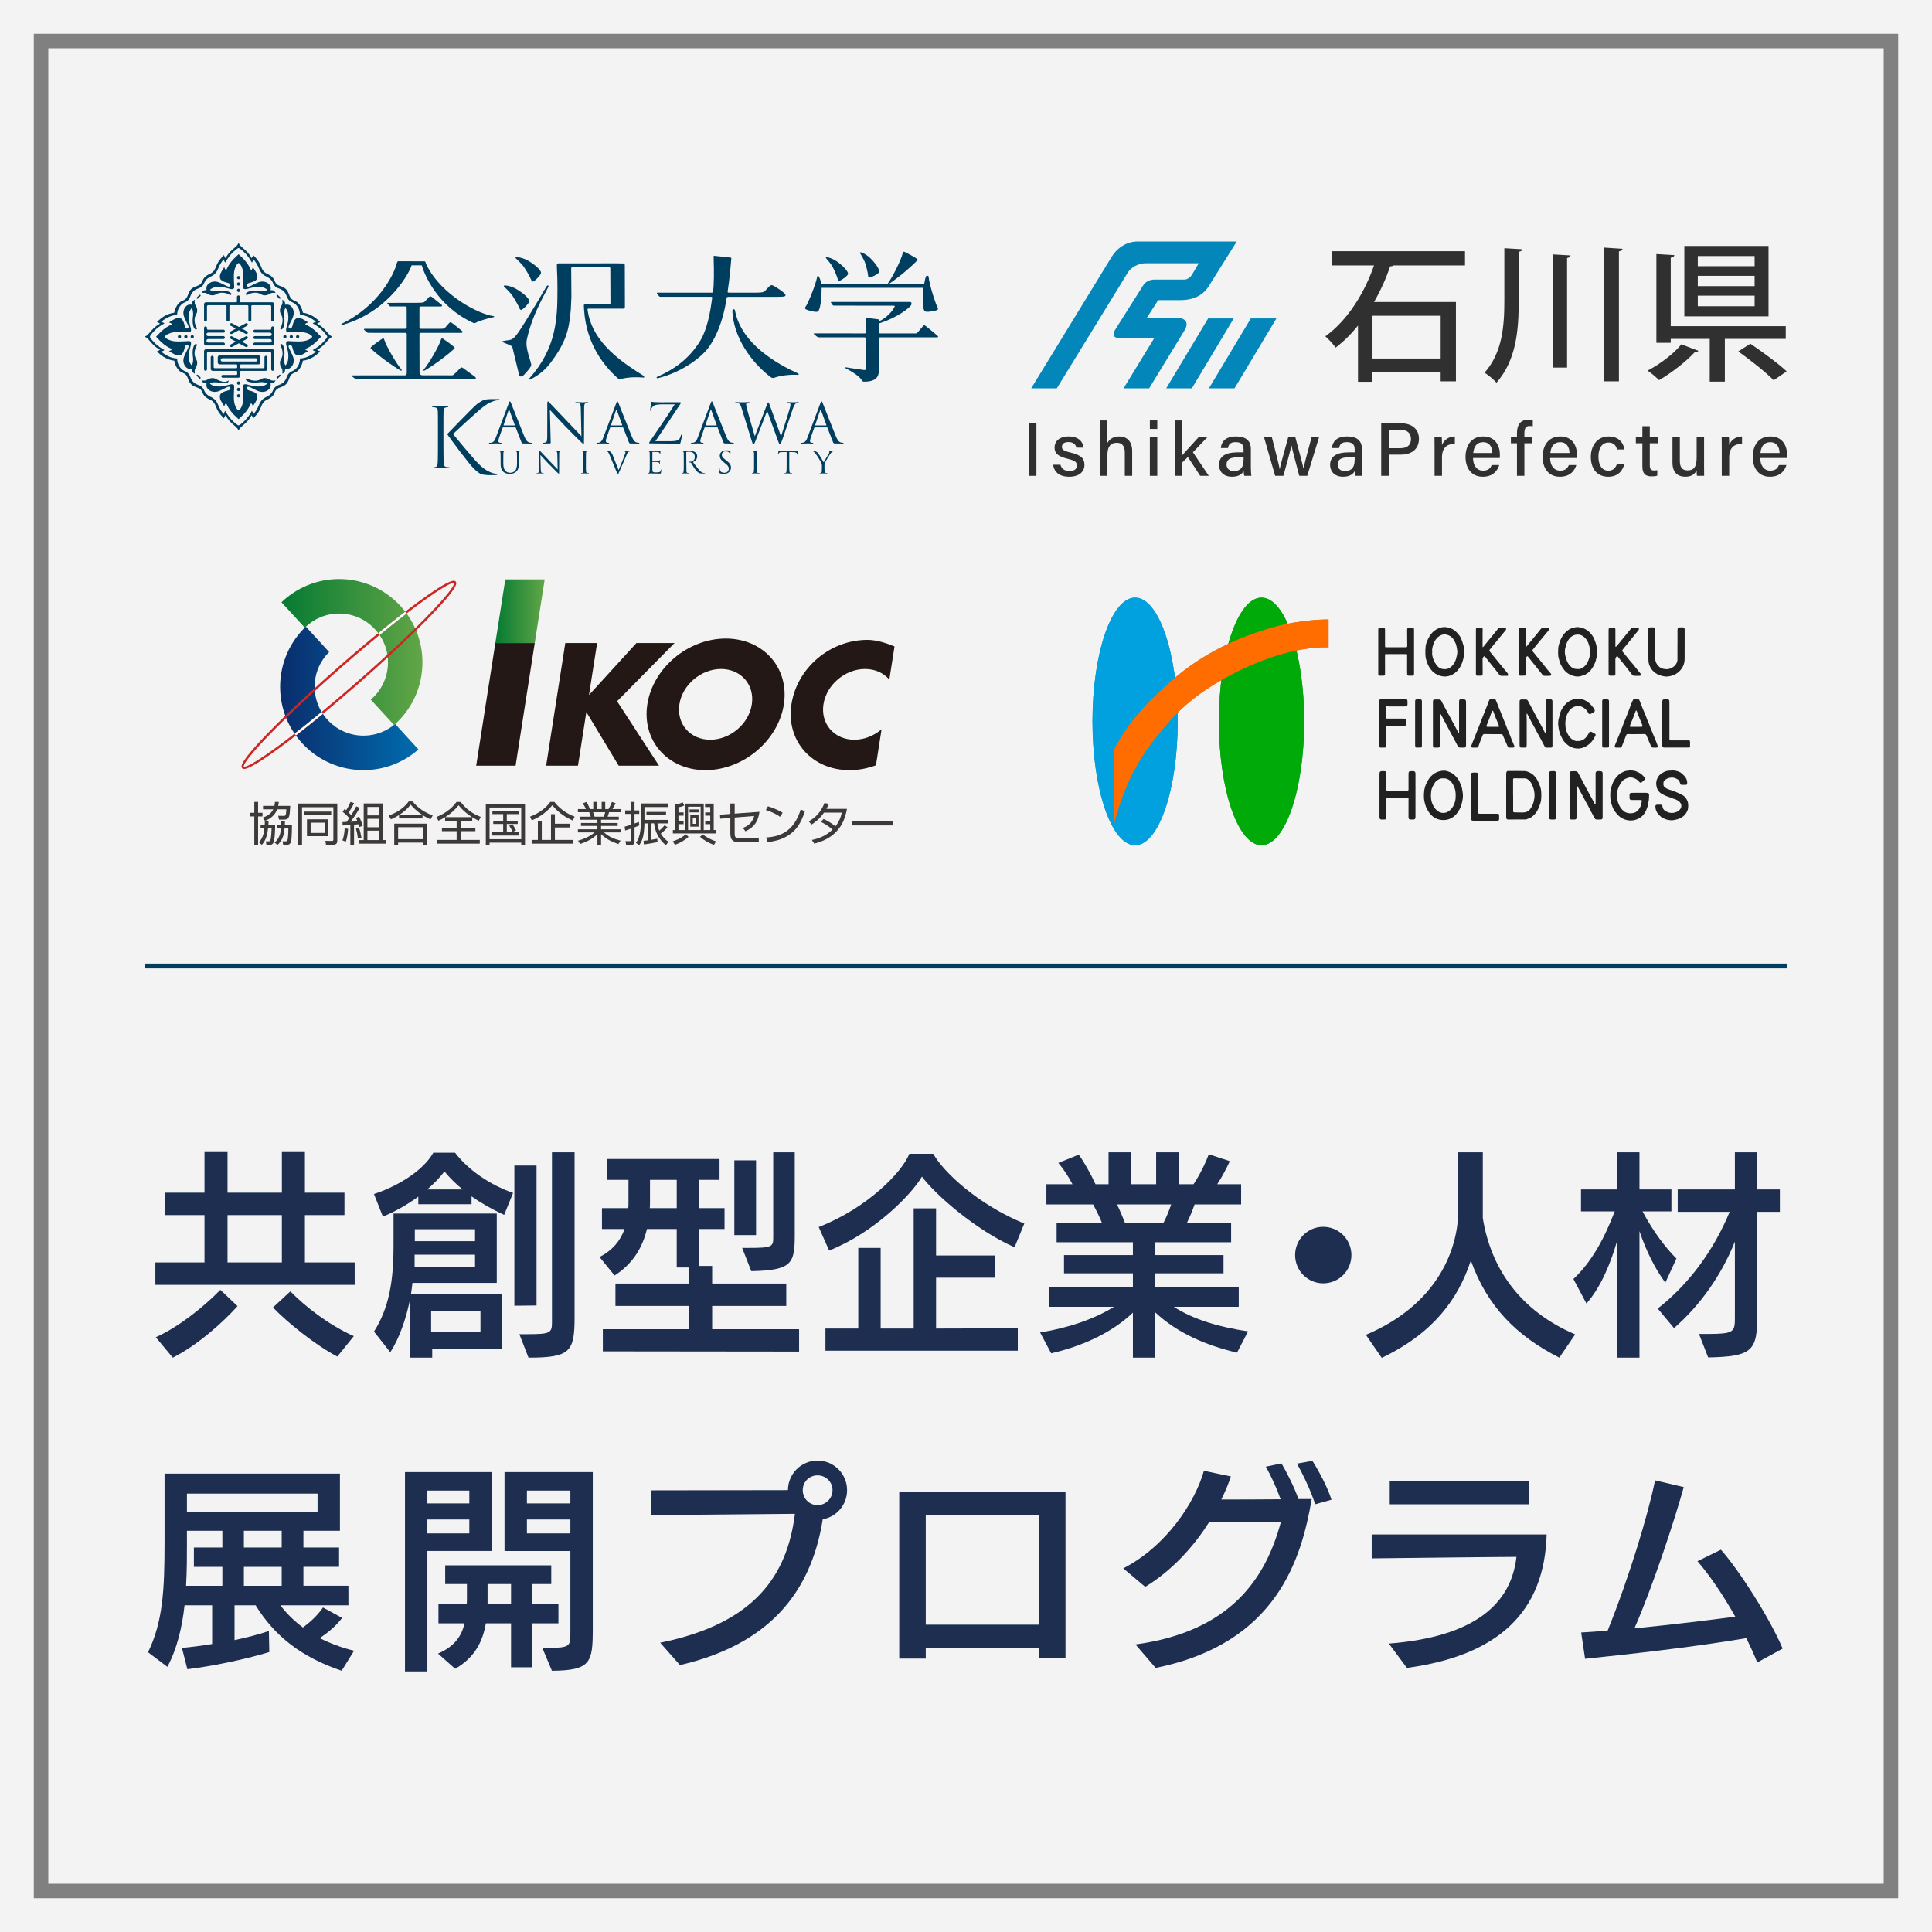 <?xml version="1.0" encoding="UTF-8"?>
<svg xmlns="http://www.w3.org/2000/svg" width="400" height="400" xmlns:xlink="http://www.w3.org/1999/xlink" version="1.1" viewBox="0 0 400 400">
  <rect x="0" y="0" width="400" height="400" fill="#808080" stroke="none"/>
  <defs>
    <style>
      .cls-1 {
        fill: #0386b9;
      }

      .cls-2 {
        fill: #ff6d00;
      }

      .cls-3 {
        fill: #003e5f;
      }

      .cls-4 {
        fill: url(#linear-gradient-3);
      }

      .cls-5 {
        fill: url(#linear-gradient-2);
      }

      .cls-6 {
        fill: #3e3939;
      }

      .cls-7 {
        fill: url(#linear-gradient);
      }

      .cls-8 {
        fill: #212121;
      }

      .cls-9 {
        fill: #d56b3c;
      }

      .cls-10 {
        fill: #cc2724;
      }

      .cls-11 {
        fill: #303030;
      }

      .cls-12 {
        fill: #2a8db5;
      }

      .cls-13 {
        fill: #231815;
      }

      .cls-14 {
        fill: #fff;
      }

      .cls-15 {
        fill: #00a1de;
      }

      .cls-16 {
        opacity: .9;
      }

      .cls-17 {
        fill: #1e2e50;
      }

      .cls-18 {
        fill: #00aa08;
      }

      .cls-19 {
        fill: none;
        stroke: #003e5f;
        stroke-miterlimit: 10;
        stroke-width: .993px;
      }

      .cls-20 {
        fill: #2c8c44;
      }
    </style>
    <linearGradient id="linear-gradient" x1="102.557" y1="126.543" x2="112.774" y2="126.543" gradientUnits="userSpaceOnUse">
      <stop offset="0" stop-color="#057a32"/>
      <stop offset="1" stop-color="#62a647"/>
    </linearGradient>
    <linearGradient id="linear-gradient-2" x1="57.998" y1="144.588" x2="86.633" y2="144.588" gradientUnits="userSpaceOnUse">
      <stop offset="0" stop-color="#0a2d6c"/>
      <stop offset="1" stop-color="#006cae"/>
    </linearGradient>
    <linearGradient id="linear-gradient-3" x1="58.278" y1="134.996" x2="87.465" y2="134.996" xlink:href="#linear-gradient"/>
  </defs>
  <!-- Generator: Adobe Illustrator 28.7.1, SVG Export Plug-In . SVG Version: 1.2.0 Build 142)  -->
  <g>
    <g id="_レイヤー_1" data-name="レイヤー_1">
      <g class="cls-16">
        <rect class="cls-14" x="10" y="10" width="380" height="380"/>
        <path class="cls-14" d="M0,0v400h400V0H0ZM393,393H7V7h386v386Z"/>
      </g>
      <g>
        <path class="cls-17" d="M32.17,266.015v-4.635h10.169v-9.81h-8.1v-4.635h8.1v-8.414h4.77v8.414h11.25v-8.414h4.77v8.414h8.19v4.635h-8.19v9.81h10.305v4.635h-41.263ZM32.26,276.86c4.5-2.024,9.629-5.984,13.364-9.81l3.555,3.375c-2.97,3.285-8.145,8.01-13.41,10.664l-3.51-4.229ZM58.358,251.571h-11.25v9.81h11.25v-9.81ZM69.833,280.865c-4.455-2.34-10.259-6.975-13.319-10.17l3.6-3.329c3.104,3.149,7.83,6.885,13.139,9.27l-3.42,4.229Z"/>
        <path class="cls-17" d="M104.38,251.526c-2.385-1.08-4.68-2.385-6.75-3.825v1.62h-11.024v-1.574c-2.34,1.71-4.905,3.149-7.334,4.14l-1.845-4.68c4.725-1.53,10.125-4.726,12.285-8.55h4.5c2.79,3.645,7.335,6.704,12.015,8.324l-1.845,4.545ZM89.486,279.244v1.845h-4.59v-12.059c-.81,3.959-2.205,8.054-4.095,10.934l-3.375-4.274c3.15-4.904,4.05-10.574,4.05-17.729v-6.704h21.374v14.354h-17.459c-.09.765-.18,1.574-.315,2.385h18.899v11.294l-14.489-.045ZM98.351,259.76h-12.51v2.61h12.51v-2.61ZM98.351,254.495h-12.465v2.476h12.465v-2.476ZM95.786,246.261c-1.395-1.125-2.655-2.385-3.78-3.735-.945,1.306-2.205,2.565-3.555,3.735h7.335ZM99.476,271.415h-10.215v4.409h10.215v-4.409ZM106.495,270.335v-29.024h4.59v28.979l-4.59.045ZM107.53,276.23h1.575c4.77,0,5.175-.225,5.175-2.43v-35.233h4.68v34.243c0,7.064-.945,8.279-9.54,8.279l-1.89-4.859Z"/>
        <path class="cls-17" d="M124.811,279.785v-4.59h17.819v-4.814h-15.209v-4.635h15.209v-3.33h-2.52v-7.965h-6.165c-.945,3.915-2.97,7.245-6.705,9.63l-3.105-3.825c2.655-1.395,4.275-3.284,5.175-5.805h-4.68v-4.319h5.445c.045-.405.045-.811.045-1.26v-4.59h-4.41v-4.32h23.264v4.32h-4.32v5.85h5.354v4.319h-5.354v7.649h2.79v3.646h15.345v4.635h-15.345v4.814h18v4.635l-40.633-.045ZM140.111,244.282h-5.535v4.59c0,.449,0,.854-.045,1.26h5.58v-5.85ZM152.035,255.71v-15.479h4.5v15.479h-4.5ZM153.655,258.366h1.395c4.95,0,5.04-.27,5.04-2.295v-17.504h4.455v17.188c0,5.896-.63,7.245-9,7.425l-1.89-4.814Z"/>
        <path class="cls-17" d="M210.049,258.231c-7.83-3.42-16.38-10.845-19.17-14.625-2.115,3.646-9.854,11.61-19.214,15.3l-2.16-4.86c10.125-3.959,17.279-11.384,18.764-15.164h4.95c2.115,3.78,9.225,10.484,18.854,14.444l-2.024,4.905ZM170.9,279.65v-4.59h6.795v-16.694h4.635v16.694h6.839v-24.884h4.635v9.765h12.24v4.59h-12.24v10.529l16.919-.045v4.635h-39.824Z"/>
        <path class="cls-17" d="M256.11,280.055c-6.569-1.575-12.329-4.05-16.964-8.37v9.404h-4.59v-9.314c-4.455,4.23-10.62,6.975-16.92,8.415l-2.295-4.32c5.715-.899,11.295-2.789,15.3-5.31h-13.409v-4.095h17.324v-2.835h-14.265v-3.779h14.265v-2.655h-15.795v-3.96h9.405c-.495-1.26-1.17-2.609-1.845-3.87h-9.675v-4.185h5.399c-.765-1.484-1.845-3.149-2.925-4.41l4.229-1.71c1.08,1.485,2.565,4.141,3.465,6.12h2.7v-6.614h4.635v6.614h5.22v-6.614h4.635v6.614h3.105c1.26-1.89,2.475-4.319,3.149-6.21l4.365,1.44c-.676,1.484-1.71,3.42-2.61,4.77h4.95v4.185h-9.63c-.45,1.261-1.035,2.7-1.62,3.87h9.18v3.96h-15.749v2.655h14.174v3.779h-14.174v2.835h17.324v4.095h-13.454c4.185,2.7,9.584,4.23,15.389,5.085l-2.295,4.41ZM231.271,249.366c.585,1.215,1.215,2.7,1.665,3.87h7.92c.675-1.305,1.215-2.655,1.62-3.87h-11.205Z"/>
        <path class="cls-17" d="M273.945,265.701c-3.195,0-5.805-2.61-5.805-5.85,0-3.24,2.609-5.851,5.805-5.851,3.239,0,5.85,2.61,5.85,5.851,0,3.239-2.61,5.85-5.85,5.85Z"/>
        <path class="cls-17" d="M322.837,281.089c-8.865-4.499-14.939-10.619-18.314-20.113-2.655,8.009-7.694,14.984-18.449,20.159l-3.285-4.771c14.444-6.074,19.124-17.279,19.124-25.784v-12.014h5.085v13.634c1.665,10.35,7.65,19.17,19.124,24.074l-3.284,4.814Z"/>
        <path class="cls-17" d="M334.799,281.089v-24.164c-1.305,4.545-3.33,9.54-6.345,12.96l-2.699-5.085c3.734-3.465,6.435-8.414,8.549-13.994h-6.975v-4.545h7.47v-7.694h4.635v7.694h6.615v4.545h-5.985c2.295,4.319,4.815,7.56,7.021,9.765l-2.295,4.994c-2.07-2.789-3.96-6.524-5.355-10.664v26.188h-4.635ZM351.764,276.185h2.024c4.95-.045,5.4-.36,5.4-3.06v-16.064c-2.745,6.885-7.155,13.185-12.6,17.909l-3.375-4.05c6.479-5.04,11.654-12.149,14.895-20.024h-10.755v-4.635h11.835v-7.694h4.635v7.694h4.68v4.635h-4.68v21.464c0,7.29-.99,8.505-10.17,8.685l-1.89-4.859Z"/>
        <path class="cls-17" d="M70.742,345.91c-8.37-2.835-13.859-7.154-17.819-13.544h-4.365v7.199c2.565-.54,5.04-1.17,7.11-1.89l.09,4.364c-5.31,1.62-12.149,2.971-16.964,3.556l-1.125-4.41c1.89-.18,4.05-.45,6.254-.81v-8.01h-5.715c-.495,4.499-1.53,8.954-3.555,12.734l-4.005-3.016c3.105-6.345,3.42-13.049,3.42-22.724v-14.265h36.313v11.835h-7.56v3.465h7.38v4.005h-7.38v3.915h9.314v4.05h-14.084c1.26,1.665,2.835,3.239,4.68,4.59,1.62-1.216,3.06-2.565,4.14-4.141l3.96,2.16c-1.395,1.845-3.105,3.15-4.635,4.185,2.16,1.08,4.544,1.98,7.109,2.61l-2.565,4.14ZM46.038,324.401h-5.895v-4.005h5.895v-3.465h-7.335v2.564c0,2.7,0,5.715-.18,8.82h7.515v-3.915ZM65.747,309.236h-27.044v3.78h27.044v-3.78ZM58.322,316.931h-7.83v3.465h7.83v-3.465ZM58.322,324.401h-7.83v3.915h7.83v-3.915Z"/>
        <path class="cls-17" d="M83.848,346.044v-41.263h17.954v16.334h-13.319v24.929h-4.635ZM97.167,308.606h-8.685v2.655h8.685v-2.655ZM97.167,314.591h-8.685v2.88h8.685v-2.88ZM105.807,345.19v-9.09h-5.22c-.675,3.96-2.43,7.155-6.345,9.404l-3.555-3.149c3.33-1.44,4.86-3.51,5.49-6.255h-5.399v-4.05h5.85c.045-.27.045-.585.045-.899v-3.195h-4.5v-3.87h21.959v3.87h-4.05v4.095h5.535v4.05h-5.535v9.09h-4.275ZM105.807,327.955h-4.86v4.095h4.86v-4.095ZM112.286,341.185h1.305c4.41-.045,4.5-.36,4.5-3.06v-17.01h-13.635v-16.334h18.27v32.398c0,6.975-.36,8.685-8.46,8.729l-1.98-4.725ZM118.091,308.606h-9v2.655h9v-2.655ZM118.091,314.591h-9v2.88h9v-2.88Z"/>
        <path class="cls-17" d="M136.682,340.105c19.799-4.005,26.324-14.129,27.899-26.684-8.955.09-29.744.27-29.744.27v-5.13s19.979-.045,28.304-.045c0-3.375,2.745-6.119,6.12-6.119s6.12,2.744,6.12,6.119c0,3.015-2.16,5.535-5.04,6.03-2.52,15.974-11.925,26.099-29.564,30.193l-4.095-4.635ZM169.261,305.456c-1.71,0-3.06,1.35-3.06,3.06s1.35,3.105,3.06,3.105,3.105-1.396,3.105-3.105-1.395-3.06-3.105-3.06Z"/>
        <path class="cls-17" d="M215.156,343.255v-2.115h-23.489v2.25h-5.49v-34.469h34.423v34.379l-5.444-.045ZM215.156,313.646h-23.489v22.725h23.489v-22.725Z"/>
        <path class="cls-17" d="M235.084,340.465c19.844-2.7,26.999-13.814,30.104-25.334h-14.85c-3.194,5.085-7.694,10.034-13.229,13.409l-4.545-3.825c8.955-4.635,14.85-13.679,16.694-20.204l5.58,1.17c-.495,1.53-1.17,3.15-1.979,4.771,2.699,0,7.829,0,12.284-.046-.811-2.294-2.025-4.904-3.06-6.749l3.239-.675c1.08,1.845,2.61,4.814,3.51,7.379h2.745c-2.115,12.24-7.109,29.879-32.309,34.964l-4.185-4.859ZM272.297,311.441c-.81-2.52-2.34-5.85-3.779-8.414l3.194-.585c1.396,2.204,3.15,5.489,3.96,8.055l-3.375.944Z"/>
        <path class="cls-17" d="M287.549,340.285c17.909-1.395,25.334-8.324,26.414-17.954-8.1.045-29.113.315-29.969.315v-4.95h36.224c-.45,16.109-10.079,25.064-28.934,27.629l-3.735-5.04ZM287.729,311.441v-4.725l28.799-.045v4.77h-28.799Z"/>
        <path class="cls-17" d="M363.813,344.2c-.63-1.665-1.439-3.33-2.25-5.04-11.699,1.98-25.289,3.42-33.389,4.275l-.81-5.445c1.71-.09,3.51-.225,5.489-.404,4.545-11.295,8.37-24.029,9.81-31.094l5.94,1.395c-2.025,7.29-6.57,20.97-10.215,29.249,7.739-.765,15.975-1.755,20.879-2.43-2.564-4.59-5.534-8.865-7.829-11.475l4.859-2.385c3.87,4.364,10.215,14.354,12.779,20.474l-5.265,2.88Z"/>
      </g>
      <g>
        <g>
          <g>
            <polygon class="cls-13" points="98.59 158.53 106.747 158.53 110.715 133.126 102.557 133.126 98.59 158.53"/>
            <polygon class="cls-13" points="139.66 133.126 131.773 133.126 121.94 143.899 123.63 133.126 117.039 133.126 113.073 158.53 119.663 158.53 121.395 147.415 128.092 158.53 136.442 158.53 127.762 145.19 139.66 133.126"/>
            <polygon class="cls-7" points="104.618 119.961 102.557 133.126 110.715 133.126 112.774 119.961 104.618 119.961"/>
            <path class="cls-13" d="M155.657,145.829c-.615,4.044-4.47,7.322-8.622,7.322-4.137,0-6.992-3.278-6.375-7.322.615-4.047,4.474-7.324,8.618-7.324,4.14,0,6.996,3.277,6.379,7.324ZM150.26,132.203c-7.81,0-15.079,6.097-16.237,13.625-1.157,7.524,4.223,13.624,12.029,13.624,7.809,0,15.074-6.101,16.24-13.624,1.16-7.529-4.224-13.625-12.032-13.625Z"/>
            <path class="cls-13" d="M182.518,150.991c-1.561,1.332-3.566,2.16-5.652,2.16-4.138,0-6.998-3.278-6.379-7.322.615-4.047,4.475-7.324,8.618-7.324,2.094,0,3.868.844,5.018,2.205l1.077-6.867c-1.557-.657-3.681-1.366-5.589-1.366-7.801,0-14.595,5.823-15.756,13.352-1.157,7.524,4.227,13.624,12.03,13.624,1.881,0,3.726-.36,5.47-1.005l1.163-7.457Z"/>
          </g>
          <g>
            <path class="cls-5" d="M75.258,152.306c-5.588,0-10.116-4.534-10.116-10.119,0-2.814,1.146-5.36,3.002-7.195l-4.821-5.26c-3.282,3.14-5.325,7.559-5.325,12.456,0,9.531,7.732,17.258,17.26,17.258,4.362,0,8.343-1.623,11.375-4.289l-4.822-5.265c-1.763,1.503-4.051,2.415-6.553,2.415Z"/>
            <path class="cls-4" d="M87.465,137.143c0-9.53-7.724-17.259-17.253-17.259-4.633,0-8.832,1.83-11.934,4.806l4.825,5.258c1.828-1.804,4.335-2.922,7.11-2.922,5.589,0,10.116,4.532,10.116,10.117,0,3.087-1.383,5.848-3.56,7.707l4.825,5.26c3.602-3.161,5.872-7.799,5.872-12.966Z"/>
            <path class="cls-10" d="M74,141.73c9.821-8.578,20.329-18.826,20.472-20.927.01-.163-.035-.292-.12-.392-.221-.255-.807-.923-7.883,4.285-4.45,3.278-10.13,7.9-15.996,13.024-9.819,8.572-20.335,18.822-20.472,20.921-.008.162.029.295.121.397.221.249.807.919,7.876-4.285,4.457-3.278,10.138-7.903,16.001-13.023ZM50.479,158.722q.001.002.001.006c-.373-.868,6.645-8.72,20.31-20.651,13.673-11.938,22.401-17.835,23.208-17.348,0,0-.001-.001-.004-.004q-0-.004-.004-.004c.376.866-6.641,8.717-20.306,20.645-13.674,11.943-22.4,17.839-23.212,17.354,0,0,.005,0,.007.002Z"/>
            <path class="cls-14" d="M66.611,147.379c-2.048,1.694-3.922,3.192-5.626,4.509.093.133.197.256.289.382,1.748-1.359,3.624-2.861,5.572-4.469-.089-.134-.146-.283-.235-.421Z"/>
            <path class="cls-14" d="M78.584,131.472c2.044-1.676,3.915-3.16,5.59-4.447-.097-.126-.19-.252-.288-.378-1.749,1.346-3.632,2.841-5.599,4.458.097.13.211.237.298.367Z"/>
          </g>
        </g>
        <g>
          <path class="cls-6" d="M53.436,166.03v2.249h.91v.756h-.91v5.879h-.785v-5.879h-.861v-.756h.861v-2.249h.785ZM56.967,170.769c0,.889-.065,3.149-.344,3.686-.213.401-.481.458-.779.458h-.676l-.135-.726.499.007c.191,0,.326.009.446-.248.185-.392.254-2.104.254-2.469h-.719c-.163,1.332-.432,2.457-1.301,3.436l-.585-.507c.833-1.033,1.016-1.886,1.117-2.929h-.791v-.708h.853c.015-.345.027-.528.036-.748h.767c-.011.26-.02.412-.039.748h1.397ZM60.095,166.852c-.113,2.138-.15,2.844-1.3,2.844h-1.025l-.176-.796,1.073.02c.443.008.558,0,.615-1.359h-1.895c-.422,1.11-1.226,1.886-2.527,2.395l-.48-.663c.679-.239,1.694-.699,2.202-1.732h-2.126v-.71h2.353c.078-.346.098-.594.118-.822h.792c-.037.354-.065.546-.127.822h2.5ZM60.448,170.769c-.035,2.429-.057,3.434-.38,3.864-.163.224-.44.28-.7.28h-.736l-.134-.738.557.012c.355.007.431-.106.487-.309.044-.162.164-.984.164-2.401h-.785c-.135,1.493-.459,2.518-1.46,3.453l-.6-.467c1.081-1.032,1.206-1.963,1.333-2.986h-.768v-.708h.812c.012-.26.012-.402,0-.785h.755c-.007.431-.007.565-.016.785h1.47Z"/>
          <path class="cls-6" d="M69.835,174.053c0,.572-.228.85-.967.85h-1.371l-.135-.813,1.32.012c.205,0,.339.007.339-.309v-6.673h-6.49v7.782h-.813v-8.53h8.115v7.68ZM68.572,168.03v.699h-5.609v-.699h5.609ZM67.949,169.628v3.494h-4.393v-3.494h4.393ZM67.201,170.327h-2.889v2.117h2.889v-2.117Z"/>
          <path class="cls-6" d="M70.908,173.984c.332-.89.431-1.923.45-2.471l.708.077c-.021.492-.113,1.678-.479,2.691l-.679-.297ZM74.488,167.255c-.325.565-.804,1.41-1.886,2.88.736-.036,1.137-.077,1.39-.105-.154-.391-.182-.476-.279-.687l.648-.261c.387.785.664,1.675.728,1.877l-.705.268c-.094-.345-.129-.431-.171-.572-.297.036-.634.066-.911.093v4.165h-.769v-4.107c-.503.028-1.471.097-1.604.097l-.014-.7c.262-.011.325-.011.855-.04.113-.151.268-.374.536-.773-.474-.556-.826-.901-1.37-1.304l.395-.593c.17.126.219.163.334.26.111-.183.565-.882.909-1.724l.736.258c-.418.852-.905,1.617-1.13,1.934.297.288.415.422.529.556.058-.085.523-.813,1.06-1.828l.72.305ZM74.106,173.611c-.086-.764-.19-1.292-.41-2.037l.637-.163c.233.63.367,1.243.501,2.02l-.728.179ZM79.338,166.344v7.591h.53v.732h-5.536v-.732h.968v-7.591h4.038ZM78.556,167.071h-2.487v1.745h2.487v-1.745ZM78.556,169.525h-2.487v1.752h2.487v-1.752ZM78.556,171.976h-2.487v1.959h2.487v-1.959Z"/>
          <path class="cls-6" d="M87.484,169.448h-4.865v-.698c-.779.496-1.329.736-1.675.889l-.459-.795c1.532-.536,3.13-1.492,4.136-2.918h.792c1.207,1.474,2.536,2.259,4.174,2.918l-.453.795c-.297-.125-.8-.345-1.652-.889v.698ZM88.459,170.53v4.365h-.806v-.438h-5.226v.438h-.804v-4.365h6.835ZM87.653,171.266h-5.226v2.469h5.226v-2.469ZM87.441,168.721c-1.365-.91-2.103-1.763-2.422-2.127-.636.851-1.461,1.55-2.359,2.127h4.781Z"/>
          <path class="cls-6" d="M97.772,169.917h-2.41v1.454h3.06v.719h-3.06v1.81h3.97v.767h-8.771v-.767h3.982v-1.81h-3.042v-.719h3.042v-1.454h-2.381v-.727c-.65.393-1.052.572-1.397.734l-.402-.783c1.518-.583,3.093-1.618,4.152-3.102h.874c.968,1.301,2.382,2.451,4.145,3.093l-.402.785c-.338-.154-.769-.346-1.361-.719v.719ZM97.744,169.181c-.593-.386-1.773-1.187-2.796-2.462-.778.978-1.71,1.819-2.775,2.462h5.571Z"/>
          <path class="cls-6" d="M101.355,174.913h-.771v-8.453h8.115v8.453h-.783v-.45h-6.561v.45ZM101.355,173.745h6.561v-6.555h-6.561v6.555ZM107.379,167.896v.661h-2.451v1.408h2.261v.629h-2.261v1.715h2.585v.678h-5.756v-.678h2.422v-1.715h-2.055v-.629h2.055v-1.408h-2.232v-.661h5.432ZM106.163,172.233c-.155-.325-.48-.898-.727-1.281l.642-.317c.171.248.544.813.756,1.265l-.672.333Z"/>
          <path class="cls-6" d="M109.733,169.083c2.085-.783,3.518-2.057,4.188-3.053h.862c1.468,1.972,3.603,2.825,4.195,3.053l-.411.796c-1.228-.557-2.776-1.397-4.222-3.16-.918,1.158-2.45,2.422-4.243,3.12l-.368-.756ZM117.994,171.313h-3.105v2.587h3.741v.767h-8.558v-.767h1.285v-3.934h.813v3.934h1.906v-5.332h.812v1.971h3.105v.775Z"/>
          <path class="cls-6" d="M128.025,174.761c-1.624-.595-2.429-1.005-3.579-2.058v2.218h-.757v-2.23c-1.116,1.082-2.231,1.581-3.586,2.05l-.425-.688c.883-.248,2.21-.679,3.439-1.714h-3.467v-.642h4.039v-.699h-3.404v-.611h3.404v-.671h-3.635v-.633h2.251c-.057-.228-.22-.707-.318-.919h-2.337v-.65h1.659c-.191-.423-.297-.613-.642-1.215l.776-.26c.114.191.346.565.679,1.475h.706v-1.484h.75v1.484h.986v-1.484h.742v1.484h.684c.297-.499.536-1.072.699-1.475l.777.26c-.135.285-.437.833-.67,1.215h1.682v.65h-2.372c-.128.412-.192.614-.297.919h2.307v.633h-3.67v.671h3.439v.611h-3.439v.699h4.032v.642h-3.446c1.079.918,1.935,1.3,3.446,1.703l-.453.719ZM125.024,169.083c.038-.093.199-.537.269-.919h-2.499c.047.135.26.776.318.919h1.913Z"/>
          <path class="cls-6" d="M132.377,170.883c-.289.134-.564.26-1.003.411v2.862c0,.23,0,.786-.691.786h-1.046l-.134-.796.846.01c.212,0,.249-.039.249-.239v-2.344c-.546.18-.764.257-1.16.374l-.113-.796c.707-.191.995-.288,1.273-.382v-2.259h-1.16v-.719h1.16v-1.761h.776v1.761h.975v.719h-.975v1.979c.211-.065.388-.142.89-.333l.113.727ZM134.102,170.472h-.672c-.085,2.451-.361,3.474-1.081,4.507l-.692-.48c1.024-1.243,1.008-3.616,1.008-3.816v-4.34h5.58v.747h-4.816v2.662h4.844v.718h-2.142c.017.353.044.736.362,1.503.21-.173.65-.547,1.12-1.13l.581.44c-.475.556-1.024,1.044-1.384,1.312.612,1.004,1.243,1.454,1.581,1.694l-.538.708c-1.572-1.322-2.271-2.979-2.421-4.528h-.593v3.406c.544-.094.827-.151,1.251-.228l.041.708c-.719.163-2.166.403-2.816.479l-.085-.755c.43-.039.621-.069.87-.097v-3.512ZM137.892,168.75h-4.059v-.65h4.059v.65Z"/>
          <path class="cls-6" d="M139.297,174.175c1.41-.41,2.385-1.175,2.71-1.435l.551.528c-.755.65-1.661,1.231-2.831,1.645l-.43-.738ZM145.976,166.384h1.793v5.467h.408v.699h-8.869v-.699h.431v-5.266c.369-.036.905-.124,1.597-.488l.333.69c-.475.211-.763.285-1.203.354v1.062h1.061v.67h-1.061v1.094h1.061v.669h-1.061v1.216h1.349v-5.467h3.886v5.467h1.349v-1.216h-1.039v-.669h1.039v-1.094h-1.039v-.67h1.039v-1.111h-1.074v-.708ZM145.059,167.015h-2.6v4.836h2.6v-4.836ZM144.754,167.58v.612h-1.991v-.612h1.991ZM144.628,168.75v2.402h-1.711v-2.402h1.711ZM144.125,169.344h-.692v1.215h.692v-1.215ZM145.503,172.76c.658.517,1.653,1.101,2.755,1.434l-.44.727c-.889-.303-2.033-.909-2.895-1.664l.579-.496Z"/>
          <path class="cls-6" d="M157.246,168.079c-.304,2.076-1.102,3.149-2.902,4.039l-.536-.699c.684-.277,1.906-.825,2.337-2.48l-4.037.326v3.227c0,.898.133,1.1,1.282,1.1h1.934c.447,0,1.33-.077,1.767-.173l.014.88c-.516.086-1.406.106-1.714.106h-2.099c-1.539,0-2.083-.451-2.083-1.877v-3.186l-2.09.161-.056-.824,2.146-.162v-2.163h.899v2.096l5.139-.373Z"/>
          <path class="cls-6" d="M161.498,169.112c-.785-.614-2.24-1.207-2.938-1.407l.431-.768c.162.049,1.73.5,3.043,1.341l-.536.833ZM158.607,173.402c2.698-.194,5.686-1.014,7.18-5.822l.861.385c-.767,2.2-2.01,5.78-7.707,6.384l-.334-.947Z"/>
          <path class="cls-6" d="M170.526,169.554c1.251.573,2.197,1.32,2.45,1.532.602-.777,1.04-1.593,1.308-2.836h-3.686c-1.117,1.58-2.161,2.21-2.593,2.462l-.556-.654c2.003-1.109,2.845-2.735,3.239-3.8l.919.175c-.106.256-.232.538-.5,1.033h4.252c-.319,1.715-1.196,5.839-6.781,7.201l-.486-.76c1.724-.352,3.036-.975,4.286-2.163-1.137-.958-2.035-1.397-2.429-1.588l.577-.602Z"/>
          <path class="cls-6" d="M184.828,169.973v.919h-8.501v-.919h8.501Z"/>
        </g>
      </g>
      <g>
        <g>
          <path class="cls-3" d="M108.095,54.798c.566.618,1.607,2.437,1.945,3.28.111.27.35.245.512.137.322-.215,1.183-1.018,1.429-1.585.058-.133.03-.277-.028-.403-.422-.888-2.211-2.096-3.153-2.527-.901-.412-1.653-.464-1.847-.471-.197-.004-.281.155-.153.262.479.432.772.744,1.295,1.307ZM105.653,60.666c.572.616,1.612,2.438,1.948,3.277.111.273.355.245.522.137.314-.209,1.177-1.015,1.418-1.585.057-.131.032-.275-.028-.398-.422-.891-2.204-2.1-3.15-2.53-.904-.415-1.648-.467-1.844-.472-.196-.004-.279.159-.16.265.481.429.78.745,1.293,1.307ZM109.059,70.382c1.191-5.736,4.451-10.583,4.531-11.171.001-.027-.121-.113-.214-.113-.092,0-.15.086-.361.43-1.35,2.314-2.823,4.788-4.174,6.928-2.125,3.45-2.49,3.622-3.09,3.877-.218.094-1.2.18-1.586.277-.175.046-.228.132-.12.212.084.064.426.189.814.344.623.24,1.187.559,1.187.559,0,0,.942,3.934,1.414,5.849.14.575.533.365.826.227.077-.039,1.647-1.674,1.697-2.172.058-.653-1.288-3.501-.924-5.247ZM133.163,77.758c-3.715-2.366-10.614-6.557-11.518-13.666-.005-.058-.005-.19.175-.19.182,0,3.225.002,3.225.002.354,0,3.478.006,3.913.006.264,0,.421-.169.421-.37,0-.483-.02-8.467-.02-8.666,0-.048-.043-.329-.338-.329-1.256-.05-4.589-.019-5.426-.019h-5.085c-.732,0-1.081.005-1.632-.001-.669-.009-.772.006-1.195.001-.228-.001-.404.074-.392.314.016.255,0,.3.021.891.045,1.187.101,1.829.101,4.292,0,5.789-.18,12.026-5.803,18.304-.104.118-.104.199-.066.242.039.034.113.056.244,0,.543-.29,2.493-1.182,4.183-3.432,3.159-4.207,3.851-6.718,4.209-11.052l.122-2.574c0-.683-.041-5.072-.041-5.841,0-.3.004-.335.363-.335h7.42c.275,0,.314.063.314.307,0,.685.03,6.782.03,7.148,0,.235-.094.248-.454.248h-4.75c-.183,0-.278.011-.292.085-.01.078-.008.298-.008.298,0,.21.02.337.046.782.479,7.047,4.122,11.535,6.847,14.006.205.22.478.336.824.248,1.353-.346,3.048-.432,4.653-.282.192.017.192-.151-.091-.417Z"/>
          <path class="cls-3" d="M194.029,69.45c-.665-.566-1.864-1.568-2.341-1.931-.334-.251-.453-.167-.58,0-.084.108-.522.588-.829.97-.359.391-.438.541-.617.541h-7.42c-.203,0-.236-.051-.236-.346v-.354c0-.302.014-.871.021-1.378.058.032-.065.014.066-.025,2.152-.655,5.269-2.234,6.515-3.704.177-.21.122-.521.014-.669l-.399-.041h-16.018c-.12,0-.242.009-.169.12.134.205.255.417.367.541.075.083.131.101.283.103,1.015-.001,12.26.007,12.26.007.073,0,.316.021.316.086,0,.13-.896,1.992-3.193,3.127-.014.017-.018.026-.034.038,0-.059.001-.12.001-.175.002-.182.017-.169-.108-.225-.454-.097-2.293-.28-2.514-.306-.143-.018-.117.161-.117.249,0,.419-.003,2.241-.003,2.586,0,.4-.166.366-.329.366,0,0-9.302.001-10.356-.005-.128-.007-.196.078-.067.175.165.119.509.459.672.55.081.043.106.088.335.092.946-.004,9.416.008,9.416.008.252,0,.3.121.3.287,0,.434.007,5.432.007,6.065,0,.421-.175.427-.394.406-.541-.046-3.688-.556-3.75-.556-.087,0-.107.002-.107.098,0,.068.019.079.107.129,1.314.67,2.176,1.294,2.674,1.739.816.73.623.994,1.042,1.005,1.888.031,2.872-.559,3.077-1.764.123-.776.088-4.963.088-7.122,0-.18.029-.287.213-.287h10.346c.582,0,1.166-.004,1.371-.004.451,0,.282-.232.088-.397ZM169.128,64.556c.141-.012.254-.108.337-.219.494-.709.667-3.384.642-4.747h21.106c-.154,1.378-.285,3.953.14,4.685.076.115.18.218.317.245.61.121,1.943-.155,2.297-.299.183-.069.321-.25.177-.507-.51-.927-1.363-3.847-1.553-4.676-.177-.748-.272-1.169-.355-1.815-.019-.163-.401-.19-.501-.022-.101.158-.25.734-.404,1.61l-21.28.004c-.124-.844-.446-1.418-.528-1.576-.09-.173-.275-.161-.309-.005-.14.639-.27,1.049-.505,1.786-.261.802-1.379,3.81-1.952,4.522-.185.228-.041.429.135.521.343.173,1.62.557,2.238.492ZM178.886,53.882c.347.677.793,2.503.864,3.314.024.255.253.293.43.24.351-.095,1.389-.556,1.763-.984.088-.096.103-.22.084-.343-.137-.873-1.461-2.366-2.197-2.981-.704-.585-1.368-.825-1.542-.881-.176-.053-.292.064-.215.19.32.486.499.829.812,1.446ZM172.079,54.771c.456.609,1.197,2.348,1.408,3.133.067.252.297.257.464.18.331-.148,1.279-.759,1.577-1.23.071-.111.064-.242.028-.356-.288-.837-1.844-2.124-2.674-2.619-.794-.471-1.493-.603-1.67-.631-.185-.033-.281.101-.182.211.398.438.634.749,1.05,1.312ZM184.14,58.715c.515-.326,2.152-1.545,3.075-2.329,1.904-1.615,2.276-2.05,2.726-2.503.103-.106.009-.201-.083-.284-.315-.274-2.121-1.244-2.48-1.406-.169-.081-.27-.099-.338-.049-.073.055-.081.018-.132.237-.319,1.452-2.202,5.12-2.967,6.112-.098.126-.118.211-.064.263.054.056.128.044.262-.04Z"/>
          <path class="cls-3" d="M162.425,61.36c.254-.103.274-.274.11-.473-.505-.613-1.859-1.422-2.267-1.657-.378-.22-.656-.282-.929.026-.091.103-.525.474-.83.85-.333.409-.691.486-1.915.486h-5.523c-.272,0-.463.017-.422-.225.382-2.289.769-6.707.769-6.881,0-.114-.058-.146-.238-.17-.931-.104-2.388-.248-3.286-.349-.108-.011-.16.034-.141.219.002.138,0,.226.009.524.08,2.384.08,5.379-.141,6.647-.038.243-.038.236-.323.236l-11.227.002s-.141.076-.038.195c.095.119.294.417.397.509.092.101.14.152.339.157,1.199.004,10.532,0,10.532,0,.176,0,.117.115.143.258-.386,2.814-.953,6.669-2.875,9.494-2.019,2.963-4.655,5.136-8.457,6.793-.147.064-.202.163-.158.244.032.057.141.084.26.057,4.184-.986,8.472-3.73,10.369-6.2,2.565-3.339,3.609-8.409,3.841-10.366.023-.217.169-.279.52-.279h10.11c.582,0,1.178-.024,1.371-.094ZM165.25,77.334c-4.266-1.938-11.731-6.088-13.064-12.971-.036-.216-.093-.364-.331-.341-.297.032-.213.424-.172,1.145.623,5.89,4.869,10.639,7.82,12.865.245.213.503.303.869.163,1.123-.423,3.216-.688,4.842-.579.225.011.196-.164.037-.282Z"/>
          <path class="cls-3" d="M82.897,76.695c.134.076.21.084.257.019.051-.057.021-.141-.086-.272-.853-.965-3.056-4.623-3.511-6.118-.071-.223-.073-.186-.148-.235-.075-.049-.177-.022-.331.077-.336.206-1.962,1.376-2.245,1.69-.089.097-.168.205-.054.306.479.437.865.856,2.895,2.37.99.743,2.681,1.869,3.223,2.161ZM98.28,77.96c-.652-.478-2.008-1.482-2.399-1.747-.343-.237-.449-.129-.648.073-.096.094-1.047,1.099-1.333,1.297-.145.18-.35.127-1.576.127h-4.645c-.722,0-.817-.248-.817-.648,0-.29-.018-6.926-.018-7.828,0-.282.149-.317.309-.317h8.23c.433,0,.522-.15.361-.315-.153-.164-1.984-1.635-2.31-1.825-.203-.12-.295-.102-.894.627-.217.265-.477.557-.627.608-.207.084-.821.058-1.746.058h-2.988c-.255,0-.336-.041-.336-.471v-3.88c0-.31.243-.265.446-.265h3.94c.337,0,.394-.178.165-.392-.151-.14-1.398-1.071-1.973-1.568-.34-.236-.478-.099-.626.052-.327.343-.72.754-.912.955-.114.115-.392.199-1.752.199,0,0-5.327-.002-5.85.006-.081-.01-.12.05-.064.124.056.082.391.466.449.53.058.071.108.091.235.091.282-.004,2.813-.004,2.903-.004.231,0,.387,0,.394.269.008.52.008,3.729.008,3.803,0,.306.054.553-.421.553h-1.814c-1.813,0-5.39.01-6.441.006-.132-.009-.242.076-.133.203.093.121.345.333.487.443.111.083.214.22.447.186,1.049.01,3.913.008,5.491.008h1.948c.245,0,.436.008.441.25.001.226.001,7.683.001,7.897,0,.31.016.647-.416.647,0,0-10.177.003-10.921.012-.095,0-.138.057-.069.145.076.094.665.481.744.559.109.106.18.131.336.121.863.002,22.849-.008,22.849-.008.701,0,1.284-.007,1.489-.017.219-.021.507-.233.054-.561ZM91.781,70.167c-.16-.099-.258-.126-.33-.077-.078.048-.081.012-.153.235-.453,1.495-2.656,5.153-3.507,6.118-.111.131-.139.215-.091.272.046.064.127.057.26-.019.543-.292,2.232-1.418,3.226-2.161,2.032-1.514,2.411-1.933,2.893-2.37.112-.101.033-.209-.054-.306-.282-.314-1.908-1.485-2.244-1.69ZM88.317,54.866c-.13-.262-.18-.453-.235-.618-.031-.096-.113-.15-.249-.15-.015,0-1.668.002-2.518.002v-.004l-2.815-.011c-.175.028-.269.135-.321.355-.592,2.36-3.773,8.918-11.569,12.66l.432.133c9.771-2.85,13.913-11.223,14.159-12.257.004-.018.005-.031.007-.045.754,0,2.107-.001,2.107.006.613,1.985,3.208,8.468,10.635,11.896.163.08.419.104.595-.026.458-.33,2.96-1.041,3.693-1.149l.093-.179c-3.173-.362-10.949-4.372-14.014-10.614Z"/>
        </g>
        <g>
          <path class="cls-3" d="M91.81,91.006c0,1.293,0,4.375.069,4.942.045.394.126.689.542.74.192.028.417.057.536.057.084,0,.115.037.115.081,0,.066-.071.107-.222.107-.682,0-1.483-.041-1.595-.041-.113,0-.943.041-1.359.041-.153,0-.22-.026-.22-.107,0-.044.028-.081.108-.081.126,0,.293-.029.421-.057.274-.051.347-.346.402-.74.066-.566.066-3.649.066-4.942v-2.373c0-2.104,0-3.087-.028-3.521-.028-.455-.136-.677-.596-.767-.111-.028-.345-.041-.477-.041-.053,0-.11-.029-.11-.083,0-.078.074-.105.224-.105.626,0,1.468.039,1.55.039.131,0,.932-.039,1.351-.039.157,0,.221.027.221.105,0,.053-.053.083-.108.083-.096,0-.179.012-.347.041-.38.066-.489.294-.516.767-.028.434-.028,1.417-.028,3.521v2.373Z"/>
          <path class="cls-3" d="M105.312,83.542c.141-.372.193-.44.258-.44.072,0,.118.055.256.411.182.433,2.017,5.116,2.727,6.84.422,1.011.762,1.191,1.01,1.26.172.06.345.068.461.068.074,0,.122.011.122.068,0,.067-.103.091-.238.091-.173,0-.77-.024-1.578-.024-.053,0-.113.008-.194-.022-.053-.027-.091-.068-.133-.135-.028-.039-.054-.126-.128-.305l-1.085-2.794c-.024-.043-.047-.068-.105-.068h-2.519c-.059,0-.091.034-.118.093l-.7,2.003c-.104.289-.163.559-.163.766,0,.226.243.327.439.327h.126c.077,0,.114.024.114.068,0,.067-.073.091-.175.091-.284,0-.781-.034-.913-.034-.131,0-.774.034-1.324.034-.15,0-.222-.024-.222-.091,0-.043.052-.068.106-.068.084,0,.252-.008.339-.022.538-.069.774-.5.984-1.072l2.652-7.045ZM106.532,88.081c.058,0,.058-.033.046-.078l-1.108-3.066c-.064-.168-.121-.168-.18,0l-1.025,3.066c-.024.058,0,.078.033.078h2.234Z"/>
          <path class="cls-3" d="M113.86,91.806c-.137,0-.77.034-1.295.034-.122,0-.186-.014-.186-.091,0-.043.031-.068.091-.068.095,0,.305-.008.48-.068.291-.08.354-.412.354-1.441l.006-6.5c0-.446.037-.569.13-.569.094,0,.295.247.41.359.173.196,1.919,2.023,3.719,3.898,1.157,1.2,2.435,2.589,2.808,2.96l-.128-5.764c-.013-.736-.093-.991-.455-1.079-.206-.044-.479-.059-.571-.059-.084,0-.098-.032-.098-.078,0-.074.098-.079.235-.079.53,0,1.088.031,1.217.031.13,0,.513-.031.995-.031.129,0,.213.005.213.079,0,.046-.048.078-.135.078-.057,0-.142,0-.278.035-.385.08-.431.33-.431,1.01l-.027,6.651c0,.749-.021.805-.105.805-.09,0-.232-.124-.852-.725-.126-.114-1.812-1.781-3.051-3.073-1.359-1.42-2.682-2.849-3.056-3.258l.168,6.774s.006.171-.158.171Z"/>
          <path class="cls-3" d="M138.872,91.353c1.225,0,1.6-.217,1.847-.558.104-.143.213-.451.235-.616.021-.111.044-.175.103-.175.073,0,.095.046.095.258,0,.35-.164,1.022-.238,1.305-.064.273-.076.295-.345.295-1.962,0-3.922-.056-5.966-.056-.145,0-.21-.012-.21-.096,0-.051.023-.109.162-.312,1.742-2.557,3.509-5.105,5.135-7.675h-2.535c-.602,0-1.312.037-1.686.228-.419.215-.635.636-.672.899-.021.168-.066.202-.126.202-.056,0-.067-.056-.067-.148,0-.135.172-1.17.231-1.509.026-.159.047-.216.116-.216.106,0,.181.072.496.081,1.107.046,1.669.031,2.031.031h3.266c.172,0,.233.024.233.094,0,.046,0,.067-.044.139-1.699,2.606-3.462,5.219-5.243,7.829h3.183Z"/>
          <path class="cls-3" d="M161.685,90.275h.046c.312-1.047,1.392-4.337,1.798-5.787.117-.423.134-.583.134-.727,0-.203-.134-.344-.67-.344-.06,0-.106-.032-.106-.078,0-.056.058-.079.199-.079.599,0,1.088.031,1.197.031.082,0,.582-.031.945-.031.103,0,.162.023.162.071,0,.053-.034.085-.104.085-.044,0-.268.014-.398.059-.349.124-.539.603-.763,1.223-.513,1.449-1.691,5.053-2.15,6.326-.303.836-.363.97-.489.97-.12,0-.186-.146-.352-.583l-2.288-6.309h-.026c-.424,1.085-2.024,5.242-2.445,6.296-.191.473-.245.597-.39.597-.115,0-.175-.123-.404-.889l-2.083-6.735c-.189-.601-.338-.77-.644-.883-.155-.056-.447-.07-.528-.07-.059,0-.11-.006-.11-.078,0-.056.073-.079.19-.079.61,0,1.252.031,1.379.031.106,0,.62-.031,1.206-.031.167,0,.211.031.211.079,0,.072-.059.078-.118.078-.093,0-.315,0-.454.07-.067.037-.153.127-.153.273,0,.145.106.545.224,1.043.177.727,1.389,4.893,1.565,5.491h.024l2.48-6.47c.172-.462.221-.519.295-.519.076,0,.149.146.289.536l2.331,6.433Z"/>
          <path class="cls-3" d="M103.082,82.633h-.904c-.499,0-.836,0-1.224.034-.937.081-1.456.468-2.216,1.01-.697.523-6.155,6.215-6.155,6.215.748,1.08,4.465,6.112,5.502,7.105.774.721,1.224,1.209,2.181,1.314.397.042.736.075,1.244.075l1.032-.014c.307,0,.401-.045.401-.145,0-.086-.113-.13-.241-.13-.125,0-.765-.113-1.229-.34-.864-.425-1.528-.76-3.044-2.404-.655-.714-3.435-4.017-4.645-5.489,1.102-1.044,4.826-4.444,5.508-5.021,1.493-1.251,1.999-1.455,2.847-1.776.466-.176.976-.208,1.1-.208.126,0,.23-.031.23-.101,0-.075-.09-.125-.387-.125Z"/>
          <path class="cls-3" d="M127.558,83.542c.14-.372.189-.44.259-.44.071,0,.115.055.257.411.18.433,2.012,5.116,2.725,6.84.421,1.011.76,1.191,1.005,1.26.176.06.352.068.468.068.073,0,.118.011.118.068,0,.067-.101.091-.233.091-.176,0-.779-.024-1.585-.024-.048,0-.109.008-.193-.022-.053-.027-.09-.068-.135-.135-.024-.039-.056-.126-.123-.305l-1.089-2.794c-.026-.043-.046-.068-.108-.068h-2.513c-.059,0-.091.034-.115.093l-.704,2.003c-.098.289-.159.559-.159.766,0,.226.244.327.441.327h.117c.081,0,.116.024.116.068,0,.067-.069.091-.174.091-.28,0-.784-.034-.91-.034-.13,0-.778.034-1.322.034-.154,0-.222-.024-.222-.091,0-.043.044-.068.106-.068.086,0,.24-.008.34-.022.538-.069.769-.5.979-1.072l2.655-7.045ZM128.773,88.081c.059,0,.059-.033.051-.078l-1.115-3.066c-.058-.168-.118-.168-.174,0l-1.032,3.066c-.021.058,0,.078.039.078h2.231Z"/>
          <path class="cls-3" d="M147.113,83.542c.141-.372.191-.44.262-.44.07,0,.115.055.257.411.178.433,2.011,5.116,2.723,6.84.422,1.011.764,1.191,1.009,1.26.173.06.356.068.471.068.066,0,.114.011.114.068,0,.067-.106.091-.229.091-.183,0-.782-.024-1.59-.024-.041,0-.106.008-.185-.022-.055-.027-.102-.068-.14-.135-.023-.039-.053-.126-.128-.305l-1.083-2.794c-.026-.043-.049-.068-.106-.068h-2.517c-.056,0-.098.034-.122.093l-.693,2.003c-.108.289-.165.559-.165.766,0,.226.244.327.441.327h.119c.082,0,.116.024.116.068,0,.067-.072.091-.172.091-.286,0-.785-.034-.919-.034-.129,0-.769.034-1.32.034-.15,0-.222-.024-.222-.091,0-.043.045-.068.102-.068.085,0,.25-.008.342-.022.536-.069.772-.5.982-1.072l2.653-7.045ZM148.336,88.081c.056,0,.056-.033.042-.078l-1.112-3.066c-.056-.168-.113-.168-.173,0l-1.028,3.066c-.024.058,0,.078.032.078h2.239Z"/>
          <path class="cls-3" d="M169.832,83.542c.142-.372.187-.44.256-.44.078,0,.119.055.265.411.167.433,2.011,5.116,2.719,6.84.424,1.011.76,1.191,1.006,1.26.175.06.352.068.469.068.071,0,.121.011.121.068,0,.067-.108.091-.238.091-.176,0-.775-.024-1.58-.024-.053,0-.111.008-.193-.022-.051-.027-.094-.068-.138-.135-.021-.039-.058-.126-.125-.305l-1.09-2.794c-.019-.043-.044-.068-.1-.068h-2.519c-.058,0-.093.034-.115.093l-.703,2.003c-.102.289-.162.559-.162.766,0,.226.246.327.441.327h.12c.081,0,.116.024.116.068,0,.067-.071.091-.175.091-.279,0-.788-.034-.91-.034-.131,0-.774.034-1.324.034-.151,0-.221-.024-.221-.091,0-.043.049-.068.107-.068.082,0,.239-.008.339-.022.536-.069.77-.5.98-1.072l2.654-7.045ZM171.048,88.081c.059,0,.059-.033.051-.078l-1.115-3.066c-.056-.168-.116-.168-.175,0l-1.029,3.066c-.02.058,0,.078.038.078h2.23Z"/>
          <path class="cls-3" d="M103.65,95.133c0-.976,0-1.152-.014-1.35-.013-.21-.066-.312-.275-.356-.053-.011-.163-.017-.22-.017-.028,0-.05-.012-.05-.036,0-.04.027-.049.104-.049.287,0,.679.014.735.014.058,0,.448-.014.639-.014.068,0,.101.009.101.049,0,.024-.024.036-.048.036-.047,0-.085.007-.166.017-.17.026-.22.138-.237.356-.012.198-.012.374-.012,1.35v.87c0,.9.208,1.284.482,1.54.316.29.607.345.972.345.389,0,.775-.182,1.007-.45.295-.355.378-.887.378-1.532v-.773c0-.976,0-1.152-.019-1.35-.008-.21-.063-.312-.273-.356-.055-.011-.158-.017-.216-.017-.028,0-.054-.012-.054-.036,0-.04.034-.049.1-.049.289,0,.644.014.68.014.047,0,.352-.014.543-.014.068,0,.101.009.101.049,0,.024-.024.036-.049.036-.043,0-.087,0-.157.017-.176.033-.227.138-.242.356-.011.198-.011.374-.011,1.35v.665c0,.669-.078,1.421-.592,1.865-.467.397-.947.459-1.323.459-.221,0-.869-.025-1.327-.44-.313-.295-.557-.732-.557-1.643v-.906Z"/>
          <path class="cls-3" d="M111.956,97.188c.014.513.079.675.253.728.119.029.264.034.319.034.03,0,.053.009.053.034,0,.038-.036.049-.114.049-.367,0-.625-.017-.681-.017-.056,0-.331.017-.62.017-.06,0-.103-.004-.103-.049,0-.026.023-.034.054-.034.049,0,.165-.006.266-.034.157-.045.187-.232.187-.797l.01-3.574c0-.239.017-.304.069-.304.053,0,.164.134.228.197.093.101,1.055,1.11,2.037,2.142.638.652,1.338,1.415,1.545,1.621l-.068-3.164c-.007-.409-.054-.543-.251-.593-.113-.026-.263-.033-.315-.033-.048,0-.051-.018-.051-.046,0-.033.051-.039.125-.039.294,0,.604.014.666.014.076,0,.287-.014.55-.014.073,0,.12.006.12.039,0,.028-.026.046-.073.046-.033,0-.073,0-.152.017-.215.044-.237.183-.237.553l-.015,3.655c0,.411-.016.443-.056.443-.054,0-.136-.066-.472-.397-.07-.065-.992-.983-1.675-1.692-.746-.777-1.473-1.563-1.676-1.787l.08,2.984Z"/>
          <path class="cls-3" d="M121.308,96.232c0,.597,0,1.082.031,1.351.023.18.055.317.252.339.087.014.23.029.286.029.043,0,.053.016.053.034,0,.033-.031.049-.101.049-.352,0-.76-.017-.789-.017-.036,0-.437.017-.632.017-.067,0-.106-.011-.106-.049,0-.018.019-.034.054-.034.058,0,.136-.015.197-.029.121-.023.159-.159.188-.339.031-.269.031-.754.031-1.351v-1.098c0-.976,0-1.152-.016-1.35-.012-.21-.081-.315-.22-.346-.073-.02-.155-.027-.195-.027-.024,0-.054-.012-.054-.036,0-.04.034-.049.102-.049.214,0,.615.014.651.014.029,0,.436-.014.629-.014.069,0,.103.009.103.049,0,.024-.024.036-.051.036-.048,0-.083.007-.16.017-.176.033-.225.138-.235.356-.016.198-.016.374-.016,1.35v1.098Z"/>
          <path class="cls-3" d="M134.529,95.133c0-.976,0-1.152-.013-1.35-.011-.21-.066-.312-.278-.356-.046-.011-.162-.017-.218-.017-.026,0-.049-.012-.049-.036,0-.04.035-.049.103-.049.29,0,.695.014.723.014.049,0,1.438,0,1.586-.006.124-.003.223-.016.277-.029.031-.006.057-.03.088-.03.02,0,.026.024.026.056,0,.043-.032.116-.048.294-.009.058-.016.337-.036.411-.005.031-.017.066-.043.066-.043,0-.049-.032-.049-.08,0-.043-.01-.149-.044-.228-.041-.1-.106-.169-.455-.209-.111-.012-.922-.019-.993-.019-.026,0-.038.019-.038.061v1.721c0,.046.009.066.038.066.084,0,.989,0,1.133-.014.156-.011.25-.029.304-.086.044-.051.073-.084.101-.084.015,0,.028.016.028.056,0,.033-.028.142-.049.343-.019.128-.026.36-.026.404,0,.048,0,.118-.049.118-.031,0-.043-.024-.043-.056,0-.061,0-.127-.024-.204-.026-.089-.087-.193-.335-.22-.175-.019-.928-.028-1.036-.028-.031,0-.043.012-.043.039v.553c0,.208-.007.931,0,1.067.016.427.116.508.745.508.166,0,.562,0,.73-.071.17-.068.244-.193.287-.448.019-.068.026-.095.058-.095.041,0,.041.052.041.095,0,.053-.049.475-.08.606-.048.164-.103.164-.35.164-.972,0-1.517-.041-1.704-.041-.028,0-.433.017-.628.017-.073,0-.102-.011-.102-.049,0-.018.009-.034.054-.034.056,0,.132-.015.193-.029.125-.023.155-.159.182-.339.034-.269.034-.754.034-1.351v-1.098Z"/>
          <path class="cls-3" d="M142.682,95.707c0-.028-.004-.024-.004-.058,0-.034.028-.043.028-.043.153.013.523-.026.681-.125.284-.164.459-.403.459-.873,0-.784-.493-1.083-1.185-1.083-.188,0-.459.014-.524.033-.036.016-.051.039-.051.078,0,0,0,3.678.031,3.947.019.18.056.317.252.339.088.014.229.029.286.029.043,0,.053.016.053.034,0,.033-.031.049-.103.049-.351,0-.76-.017-.792-.017-.005,0-.407.017-.6.017-.073,0-.103-.011-.103-.049,0-.018.012-.034.049-.034.058,0,.135-.015.197-.029.123-.023.155-.159.18-.339.033-.269.033-.754.033-1.351v-1.098c0-.976,0-1.152-.011-1.35-.012-.21-.063-.312-.277-.356-.053-.011-.16-.017-.222-.017-.023,0-.046-.012-.046-.036,0-.04.034-.049.099-.049.293,0,.695.014.727.014.072,0,.656-.014.859-.014.404,0,.811.067,1.172.271.238.137.479.489.479.814,0,.75-.457,1.118-.872,1.263-.017.006,1.046,1.419,1.422,1.807.344.357.625.427.782.446.124.024.213.024.253.024.033,0,.054.016.054.034,0,.038-.038.049-.151.049h-.453c-.364,0-.526-.029-.693-.116-.277-.141-.52-.445-.887-.921-.274-.339-.563-.994-.713-1.146-.11-.118-.369-.111-.335-.111,0,0-.074-.007-.074-.033Z"/>
          <path class="cls-3" d="M148.966,97.957c-.088-.041-.091-.068-.091-.238,0-.309.026-.559.031-.66.006-.067.018-.098.049-.098.037,0,.045.014.045.067,0,.056,0,.143.019.228.093.463.521.639.951.639.623,0,.917-.429.917-.83,0-.432-.18-.682-.739-1.12l-.291-.236c-.678-.54-.835-.925-.835-1.351,0-.665.518-1.117,1.331-1.117.252,0,.438.021.597.059.124.026.178.032.221.032.061,0,.071.009.071.043,0,.029-.026.237-.026.662,0,.098-.015.141-.047.141-.038,0-.041-.03-.048-.081-.009-.074-.048-.246-.092-.313-.031-.064-.205-.33-.799-.33-.444,0-.789.268-.789.724,0,.354.185.568.787,1.044l.178.139c.755.583.941.97.941,1.467,0,.255-.105.728-.551,1.035-.274.184-.62.26-.968.26-.304,0-.598-.043-.863-.166Z"/>
          <path class="cls-3" d="M156.665,96.232c0,.597,0,1.082.034,1.351.016.18.058.317.249.339.093.014.232.029.289.029.039,0,.049.016.049.034,0,.033-.033.049-.098.049-.356,0-.76-.017-.792-.017-.034,0-.437.017-.632.017-.07,0-.098-.011-.098-.049,0-.018.011-.034.053-.034.056,0,.127-.015.185-.029.133-.023.164-.159.188-.339.031-.269.031-.754.031-1.351v-1.098c0-.976,0-1.152-.008-1.35-.018-.21-.079-.315-.221-.346-.068-.02-.149-.027-.201-.027-.024,0-.053-.012-.053-.036,0-.04.036-.049.107-.049.21,0,.613.014.648.014.031,0,.436-.014.628-.014.077,0,.106.009.106.049,0,.024-.028.036-.054.036-.046,0-.083.007-.16.017-.177.033-.227.138-.237.356-.014.198-.014.374-.014,1.35v1.098Z"/>
          <path class="cls-3" d="M163.408,96.232c0,.597,0,1.082.031,1.351.02.18.057.317.254.339.084.014.229.029.285.029.042,0,.053.016.053.034,0,.033-.029.049-.104.049-.351,0-.76-.017-.792-.017-.029,0-.436.017-.626.017-.074,0-.106-.011-.106-.049,0-.018.016-.034.051-.034.056,0,.14-.015.196-.029.126-.023.157-.159.183-.339.034-.269.034-.754.034-1.351v-2.64l-.951.016c-.399.004-.555.044-.656.203-.071.099-.088.146-.109.191-.017.047-.039.059-.063.059-.021,0-.034-.019-.034-.056,0-.067.131-.6.141-.648.014-.037.038-.115.064-.115.046,0,.108.059.286.07.185.021.428.03.507.03h2.406c.411,0,.586-.061.64-.061.031,0,.031.039.031.076,0,.183-.02.613-.02.685,0,.056-.019.081-.046.081-.033,0-.043-.019-.046-.108l-.01-.067c-.024-.185-.175-.332-.789-.34l-.809-.016v2.64Z"/>
          <path class="cls-3" d="M169.352,93.804c.322.414,1.07,1.737,1.183,1.921.121-.258.933-1.604,1.067-1.809.085-.133.108-.238.108-.32,0-.088-.023-.154-.104-.174-.055-.019-.095-.03-.095-.062,0-.026.04-.035.099-.035.169,0,.376.014.426.014.039,0,.503-.014.627-.014.043,0,.08.009.08.035,0,.032-.034.049-.08.049-.07,0-.201.027-.295.087-.132.076-.203.15-.345.318-.21.252-1.112,1.716-1.224,1.983-.099.225-.099.419-.099.624v.538c0,.098,0,.354.018.622.016.18.073.317.269.339.087.014.229.029.285.029.038,0,.054.016.054.034,0,.033-.03.049-.103.049-.354,0-.759-.017-.793-.017-.031,0-.432.017-.631.017-.072,0-.099-.011-.099-.049,0-.018.013-.034.051-.034.058,0,.132-.015.194-.029.128-.023.188-.159.198-.339.024-.269.024-.524.024-.622v-.538c0-.338-.071-.475-.156-.658-.038-.097-.816-1.421-1.127-1.797-.18-.211-.318-.383-.437-.459-.097-.061-.218-.098-.275-.098-.029,0-.063-.012-.063-.046,0-.024.024-.039.084-.039.121,0,.247.014.283.014,0,0,.591.088.879.464Z"/>
          <path class="cls-3" d="M128.073,97.34c.376-.84,1.235-3.015,1.374-3.462.033-.095.059-.184.059-.236,0-.051-.021-.114-.083-.142-.078-.029-.175-.029-.245-.029-.039,0-.071-.004-.071-.034,0-.039.038-.051.141-.051.258,0,.553.018.628.018.039,0,.314-.018.503-.018.07,0,.108.012.108.041,0,.033-.025.044-.077.044-.043,0-.183,0-.309.073-.078.063-.178.163-.349.589-.073.177-.392.924-.722,1.684-.391.917-.682,1.591-.827,1.893-.183.376-.207.473-.274.473-.078,0-.108-.086-.228-.387l-1.493-3.579c-.141-.349-.272-.645-.489-.76-.09-.048-.196-.066-.237-.075-.038-.009-.041-.052-.039-.078.004-.036.065-.034.173-.02.305.046.484.098.625.17.387.201.552.631.643.876l1.189,3.009Z"/>
        </g>
        <g>
          <path class="cls-3" d="M49.059,81.95c0-.187.15-.339.337-.339.185,0,.339.152.339.339,0,.184-.155.337-.339.337-.186,0-.337-.153-.337-.337Z"/>
          <path class="cls-3" d="M49.059,79.309c0-.189.15-.337.337-.337.185,0,.339.148.339.337,0,.187-.155.337-.339.337-.186,0-.337-.15-.337-.337Z"/>
          <path class="cls-3" d="M49.059,80.63c0-.188.15-.339.337-.339.185,0,.339.151.339.339,0,.185-.155.338-.339.338-.186,0-.337-.153-.337-.338Z"/>
          <path class="cls-3" d="M61.628,70.052c-.188,0-.337-.15-.337-.339,0-.185.149-.335.337-.335.189,0,.338.151.338.335,0,.189-.149.339-.338.339Z"/>
          <path class="cls-3" d="M58.987,70.052c-.183,0-.337-.15-.337-.339,0-.185.154-.335.337-.335.188,0,.337.151.337.335,0,.189-.149.339-.337.339Z"/>
          <path class="cls-3" d="M60.306,70.052c-.183,0-.337-.15-.337-.339,0-.185.154-.335.337-.335.191,0,.339.151.339.335,0,.189-.148.339-.339.339Z"/>
          <path class="cls-3" d="M49.735,57.482c0,.188-.155.339-.339.339-.186,0-.337-.151-.337-.339,0-.189.15-.337.337-.337.185,0,.339.148.339.337Z"/>
          <path class="cls-3" d="M49.735,60.124c0,.183-.155.336-.339.336-.186,0-.337-.153-.337-.336,0-.189.15-.339.337-.339.185,0,.339.15.339.339Z"/>
          <path class="cls-3" d="M49.735,58.801c0,.186-.155.34-.339.34-.186,0-.337-.154-.337-.34,0-.186.15-.337.337-.337.185,0,.339.15.339.337Z"/>
          <path class="cls-3" d="M37.159,69.378c.189,0,.337.151.337.335,0,.189-.148.339-.337.339-.183,0-.338-.15-.338-.339,0-.184.155-.335.338-.335Z"/>
          <path class="cls-3" d="M39.801,69.378c.187,0,.337.151.337.335,0,.189-.15.339-.337.339-.188,0-.337-.15-.337-.339,0-.184.149-.335.337-.335Z"/>
          <path class="cls-3" d="M38.481,69.378c.189,0,.335.151.335.335,0,.189-.146.339-.335.339-.185,0-.338-.15-.338-.339,0-.184.153-.335.338-.335Z"/>
          <path class="cls-3" d="M30.037,69.765c.026.01.155.061.237.111.113.066.318.218.597.551.257.31.603.706.919,1.013.316.304.894.746,1.348.976-.154.125-.422.256-.643.329.271.292.879.828,1.388,1.142.29.185.672.378,1.12.545.378.132.725.207,1.059.242.056.301.16.629.31.981.123.281.272.521.412.717.303.424.61.647,1.093.829.398.149.746.419.939.927.223.61.396,1.068.749,1.418.35.352.808.525,1.416.749.511.191.779.543.929.939.183.483.404.79.828,1.095.196.142.446.282.727.407.763.339,1.06.943,1.213,1.373.165.448.361.83.541,1.122.317.507.853,1.113,1.143,1.386.076-.224.203-.489.33-.642.23.452.672,1.031.978,1.346.307.317.702.662,1.011.92.332.278.485.486.551.6.049.081.099.207.113.234.008.028.025.038.049.038.028,0,.039-.01.049-.038.014-.027.063-.153.11-.234.07-.113.22-.322.552-.6.31-.258.705-.603,1.013-.92.31-.314.748-.894.979-1.346.121.153.254.418.325.642.292-.272.831-.879,1.147-1.386.178-.292.371-.674.537-1.122.157-.43.451-1.034,1.214-1.373.281-.126.531-.265.728-.407.423-.305.646-.612.827-1.095.156-.397.419-.748.928-.939.611-.224,1.068-.396,1.423-.749.347-.35.52-.807.742-1.418.193-.508.546-.779.943-.927.486-.182.789-.405,1.093-.829.143-.196.289-.436.41-.717.151-.352.254-.68.307-.981.337-.034.682-.11,1.067-.242.447-.167.824-.359,1.12-.545.508-.314,1.111-.85,1.387-1.142-.222-.073-.493-.203-.645-.329.451-.23,1.033-.672,1.35-.976.313-.307.657-.703.915-1.013.278-.333.487-.486.602-.551.082-.05.204-.101.231-.111.028-.009.036-.024.036-.052,0-.024-.008-.038-.036-.051-.027-.011-.149-.061-.231-.106-.115-.07-.324-.22-.602-.553-.258-.309-.602-.704-.915-1.013-.317-.307-.899-.75-1.35-.978.152-.122.422-.256.645-.327-.276-.293-.879-.829-1.387-1.145-.295-.18-.673-.373-1.12-.54-.385-.135-.73-.21-1.067-.244-.054-.299-.157-.626-.307-.981-.121-.282-.267-.52-.41-.716-.304-.424-.607-.644-1.093-.827-.397-.154-.75-.419-.943-.929-.223-.609-.395-1.066-.742-1.421-.355-.349-.812-.521-1.423-.742-.509-.194-.772-.549-.928-.944-.182-.484-.404-.787-.827-1.095-.197-.141-.447-.281-.728-.401-.763-.342-1.057-.951-1.214-1.378-.166-.447-.359-.829-.537-1.122-.315-.508-.855-1.11-1.147-1.385-.071.223-.204.49-.325.643-.232-.45-.67-1.033-.979-1.347-.308-.315-.704-.659-1.013-.918-.332-.277-.482-.488-.552-.602-.047-.082-.096-.205-.11-.232-.01-.027-.022-.036-.049-.036-.024,0-.041.009-.049.036-.014.027-.063.15-.113.232-.066.115-.219.325-.551.602-.309.259-.704.603-1.011.918-.307.314-.748.897-.978,1.347-.126-.153-.253-.42-.33-.643-.29.275-.826.878-1.143,1.385-.181.294-.376.675-.541,1.122-.153.427-.45,1.036-1.213,1.378-.282.12-.531.26-.727.401-.424.308-.645.612-.828,1.095-.151.396-.418.75-.929.944-.608.222-1.066.394-1.416.742-.353.354-.525.811-.749,1.421-.193.511-.541.775-.939.929-.483.183-.79.403-1.093.827-.141.196-.289.434-.412.716-.15.355-.255.682-.31.981-.334.034-.681.109-1.059.244-.448.167-.83.36-1.12.54-.509.316-1.117.852-1.388,1.145.22.071.489.205.643.327-.454.228-1.032.671-1.348.978-.317.309-.662.704-.919,1.013-.279.333-.484.483-.597.553-.082.045-.21.096-.237.106-.027.013-.037.026-.037.053,0,.025.01.041.037.049ZM31.102,69.536c.029-.053.155-.241.312-.432.142-.178.557-.655.896-.951.263-.228.591-.478.861-.662.247-.168.558-.371.879-.533-.166-.143-.417-.259-.691-.303.187-.193.61-.495.903-.669.222-.13.516-.287.841-.422.473-.201.928-.316,1.548-.361.078-.672.161-.943.309-1.297.157-.327.444-.783.839-1.053.394-.272.658-.3.957-.529.342-.272.487-.519.658-.975.162-.44.356-.758.608-1.01.25-.252.565-.442,1.006-.603.461-.171.704-.314.974-.664.231-.291.256-.556.529-.956.274-.394.73-.679,1.055-.834,1.038-.454,1.374-1.156,1.657-1.856.137-.328.295-.618.424-.84.172-.292.473-.716.669-.903.046.273.161.524.307.685.157-.317.361-.626.532-.877.18-.268.429-.595.658-.856.3-.34.777-.755.951-.896.196-.161.379-.286.43-.314.06-.032.134-.069.183-.069.045,0,.12.037.18.069.053.028.24.153.431.314.177.141.655.556.95.896.229.262.478.588.663.856.168.251.373.561.53.877.145-.161.262-.412.304-.685.195.187.498.611.671.903.132.223.285.513.422.84.282.7.618,1.402,1.657,1.856.329.155.784.44,1.054.834.272.4.299.665.528.956.274.35.517.493.978.664.438.161.757.35,1.006.603.251.252.441.57.602,1.01.172.456.317.703.663.975.295.229.559.257.957.529.394.27.682.727.837,1.053.152.354.229.625.309,1.297.621.045,1.073.16,1.548.361.33.136.618.293.84.422.293.174.717.476.903.669-.274.044-.524.16-.686.303.318.161.628.365.88.533.265.184.593.434.854.662.34.297.755.774.897.951.16.191.284.379.314.432.033.059.068.132.068.177,0,.051-.035.124-.068.185-.03.05-.154.235-.314.43-.142.174-.556.652-.897.951-.26.229-.589.477-.854.658-.252.168-.562.371-.88.531.162.145.412.26.686.307-.186.195-.61.497-.903.67-.223.128-.511.285-.84.423-.475.201-.928.314-1.548.356-.08.672-.157.948-.309,1.3-.155.325-.442.78-.837,1.055-.397.272-.662.299-.957.529-.346.269-.491.516-.663.973-.161.441-.351.757-.602,1.01-.25.252-.569.442-1.006.604-.461.172-.704.316-.978.662-.23.295-.256.561-.528.955-.27.395-.725.68-1.054.838-1.04.456-1.376,1.158-1.657,1.856-.137.327-.291.62-.422.843-.173.292-.476.716-.671.903-.043-.274-.16-.525-.304-.688-.157.32-.361.624-.53.876-.185.271-.434.599-.663.859-.295.341-.774.755-.95.897-.191.158-.379.284-.431.314-.06.033-.135.066-.18.066-.048,0-.123-.033-.183-.066-.051-.029-.234-.155-.43-.314-.175-.142-.652-.556-.951-.897-.229-.26-.477-.588-.658-.859-.171-.252-.375-.556-.532-.876-.146.164-.261.414-.307.688-.196-.186-.497-.61-.669-.903-.128-.223-.287-.516-.424-.843-.282-.697-.619-1.399-1.657-1.856-.324-.158-.781-.443-1.055-.838-.273-.394-.298-.66-.529-.955-.27-.345-.513-.489-.974-.662-.441-.162-.756-.352-1.006-.604-.252-.252-.446-.569-.608-1.01-.171-.457-.316-.704-.658-.973-.299-.23-.563-.257-.957-.529-.395-.274-.682-.729-.839-1.055-.148-.352-.232-.628-.309-1.3-.62-.042-1.075-.155-1.548-.356-.325-.138-.619-.295-.841-.423-.293-.173-.715-.475-.903-.67.274-.046.525-.161.691-.307-.32-.161-.632-.363-.879-.531-.27-.181-.598-.429-.861-.658-.339-.299-.754-.777-.896-.951-.157-.195-.284-.38-.312-.43-.034-.061-.064-.135-.064-.185,0-.045.029-.118.064-.177Z"/>
          <path class="cls-3" d="M49.011,53.002l-.678.652c-.676.739-1.16,1.472-1.45,2.186-.011.032-.033.048-.056.059-.028.005-.051-.002-.08-.024-.148-.128-.271-.366-.317-.578-.056.095-.225.365-.225.365-.18.29-.386.618-.499.861-.126.245-.187.519-.187.768,0,.227.054.435.159.573.234.304.779.523,1.173.62.528.123.712.213.816.4.026.041.039.095.039.152,0,.059-.016.125-.044.177-.053.095-.142.148-.255.151-.2.006-.631-.213-1.129-.466-.359-.182-.729-.37-1.001-.461-.572-.204-1.084-.204-1.572-.001-.334.14-.584.339-.795.624-.152.218-.208.559-.15.936.001.015.008.054-.022.084-.018.019-.045.023-.081.018-.237-.048-.482.035-.6.128-.115.096-.231.261-.325.442.394-.084.847-.055,1.083.088l.038.024c.245.145.525.313.919.355.427.042.668-.036.911-.17.327-.185.597-.3,1.038-.351.446-.051,1.058.081,1.272.159l.386.178c.111.06.19.104.289.114.08.012.15-.006.192-.045.034-.034.053-.077.051-.13-.019-.26-.364-.484-.927-.601-.509-.11-1.209-.113-1.86-.013-.608.096-1.294-.035-1.604-.212l-.059-.036.041-.055c.133-.153.585-.425.996-.49.653-.109,1.228-.104,1.869.011l.898.225c.254.076.476.138.63.153.213.016.389-.024.492-.118.067-.064.103-.151.108-.257,0-.006-.019-.52-.019-.52l-.03-.481v-.033c-.025-.509-.074-1.572.035-2.249.11-.676.454-1.515.878-1.741l.028-.013.051.013c.423.225.768,1.065.878,1.741.11.677.061,1.74.041,2.251l-.001.031-.03.479-.018.516c0,.112.033.198.106.263.099.093.278.133.486.118.159-.015.379-.078.639-.153l.89-.225c.643-.116,1.222-.12,1.875-.011.406.065.858.336.991.49l.046.055-.062.036c-.314.178-.998.309-1.602.213-.657-.099-1.352-.097-1.868.013-.563.118-.906.342-.924.601-.002.053.016.096.049.13.045.039.111.058.191.045.103-.009.182-.054.29-.114l.386-.178c.216-.078.826-.21,1.272-.159.487.056.782.203,1.037.351.246.134.484.212.914.17.397-.042.671-.21.916-.355l.038-.024c.24-.143.692-.172,1.087-.088-.097-.183-.213-.347-.329-.442-.121-.093-.36-.177-.6-.128-.032.004-.059,0-.081-.019-.03-.029-.024-.069-.023-.084.059-.377.003-.718-.15-.936-.205-.285-.458-.484-.79-.624-.488-.203-1.006-.203-1.576,0-.274.092-.644.28-1.002.462-.495.253-.927.472-1.13.466-.113-.004-.203-.056-.255-.151-.029-.051-.041-.118-.041-.177,0-.056.009-.111.035-.152.11-.187.29-.277.815-.4.396-.097.939-.316,1.181-.62.101-.138.153-.346.153-.573,0-.249-.061-.523-.183-.767-.116-.245-.324-.572-.504-.863,0,0-.168-.27-.223-.365-.049.213-.17.451-.314.578-.028.021-.054.029-.082.024-.028-.011-.048-.028-.058-.061-.285-.712-.777-1.445-1.453-2.184l-.677-.652s-.372-.357-.382-.366c-.014.009-.385.366-.385.366Z"/>
          <path class="cls-3" d="M39.911,62.376c-.08.094-.144.267-.144.457,0,.047.004.095.01.145.001.007.003.018.003.026,0,.022-.007.038-.019.053-.026.031-.071.025-.082.024-.379-.058-.72-.003-.94.151-.284.205-.482.457-.623.79-.204.485-.204,1.004.001,1.575.095.272.279.645.466,1.003.254.494.468.927.461,1.128-.003.113-.058.204-.148.256-.104.056-.241.058-.332.006-.186-.109-.277-.291-.398-.817-.094-.395-.314-.938-.621-1.178-.286-.22-.872-.206-1.341.028-.243.114-.571.324-.857.504,0,0-.275.168-.368.225.21.047.454.168.574.314.021.021.026.043.026.06,0,.009-.001.016-.001.021-.006.026-.028.048-.06.059-.707.284-1.444.774-2.184,1.449l-.652.678-.372.387c.01,0,.372.382.372.382l.652.677c.74.675,1.477,1.163,2.186,1.453.03.009.054.031.058.056,0,.006.001.011.001.016,0,.022-.005.043-.026.061-.12.149-.364.271-.574.318.093.056.37.225.37.225.286.18.614.384.854.499.469.238,1.055.25,1.341.029.307-.237.526-.781.621-1.176.121-.525.212-.71.398-.815.091-.053.228-.05.332.006.09.05.145.14.148.256.006.201-.208.629-.461,1.126-.184.36-.37.729-.466,1.005-.205.569-.205,1.085-.001,1.57.141.336.339.588.623.796.219.151.56.207.94.15.011-.003.056-.008.082.024.013.011.019.033.019.054,0,.008-.002.014-.003.027-.006.046-.01.096-.01.144,0,.185.064.361.144.456.092.115.255.232.438.322-.031-.139-.049-.282-.049-.426,0-.256.045-.502.138-.653l.024-.039c.147-.243.313-.521.353-.916.007-.083.011-.161.011-.23,0-.292-.069-.486-.182-.682-.177-.314-.298-.602-.346-1.039-.009-.072-.013-.142-.013-.22,0-.407.106-.871.17-1.053l.182-.386c.061-.109.1-.19.113-.289.004-.017.004-.029.004-.043,0-.061-.022-.114-.052-.147-.031-.036-.079-.054-.131-.051-.258.018-.484.362-.603.924-.109.513-.111,1.211-.009,1.863.093.606-.039,1.292-.215,1.603l-.033.061-.053-.043c-.157-.134-.427-.586-.496-.996-.105-.653-.1-1.229.018-1.871l.224-.894c.073-.258.141-.478.15-.634.021-.21-.026-.388-.117-.491-.061-.068-.15-.106-.257-.106-.003,0-.523.02-.523.02l-.481.03h-.035c-.51.026-1.574.072-2.244-.038-.677-.11-1.515-.454-1.739-.878l-.017-.026.017-.053c.223-.421,1.062-.767,1.739-.876.673-.111,1.737-.063,2.247-.043l.032.001.481.029.52.023c.11-.003.199-.038.26-.108.091-.101.138-.281.117-.49-.009-.157-.077-.376-.15-.635l-.224-.891c-.118-.642-.123-1.222-.018-1.874.069-.406.339-.86.496-.993l.053-.046.033.064c.178.31.309.995.215,1.6-.103.656-.1,1.351.009,1.867.119.563.345.906.603.921.052.006.1-.015.131-.046.03-.039.052-.088.052-.152,0-.012-.001-.028-.004-.039-.013-.104-.053-.185-.113-.292l-.182-.387c-.064-.177-.17-.645-.17-1.055,0-.073.004-.147.013-.214.056-.49.204-.782.346-1.038.113-.198.182-.392.182-.686,0-.071-.004-.147-.011-.226-.04-.4-.206-.674-.353-.918l-.024-.037c-.093-.154-.138-.401-.138-.659,0-.142.018-.287.049-.426-.183.092-.346.211-.438.326Z"/>
          <path class="cls-3" d="M58.492,62.478c0,.256-.047.503-.14.657l-.021.037c-.148.245-.313.518-.357.919-.007.079-.009.156-.009.228,0,.292.069.486.179.683.149.257.298.549.352,1.039.006.067.01.141.01.214,0,.411-.106.878-.172,1.055l-.176.387c-.061.106-.105.188-.117.29-.001.013-.003.029-.003.041,0,.063.016.113.049.15.034.033.077.053.131.048.257-.015.482-.359.602-.922.108-.515.113-1.21.014-1.866-.097-.604.033-1.29.21-1.6l.036-.064.049.046c.16.133.431.588.497.993.11.652.104,1.23-.012,1.874l-.228.891c-.071.259-.136.478-.153.635-.016.209.027.389.118.49.063.07.152.104.263.108.001,0,.52-.023.52-.023l.479-.029.032-.001c.51-.02,1.574-.069,2.247.043.676.109,1.518.452,1.743.876l.012.027-.012.052c-.225.424-1.067.768-1.743.878-.673.109-1.737.063-2.248.038h-.031l-.482-.03-.516-.02c-.111,0-.201.038-.264.106-.091.103-.134.281-.118.491.017.156.082.376.153.634l.228.893c.116.643.122,1.219.012,1.872-.066.409-.337.862-.497.996l-.049.043-.036-.061c-.177-.31-.307-.996-.21-1.603.099-.653.094-1.351-.014-1.863-.12-.563-.345-.908-.602-.924-.054-.003-.096.016-.131.051-.033.033-.049.085-.049.147,0,.014.002.026.003.043.011.099.056.18.117.289l.176.386c.065.182.172.645.172,1.053,0,.078-.004.148-.01.218-.053.439-.172.727-.352,1.041-.11.196-.179.391-.179.682,0,.069.001.147.009.23.044.395.209.672.357.916l.024.039c.09.15.137.394.137.653,0,.144-.021.287-.05.426.18-.09.346-.207.438-.322.077-.094.146-.271.146-.456,0-.048-.006-.098-.016-.144-.001-.013-.003-.019-.003-.027,0-.024.006-.043.024-.054.028-.031.066-.026.083-.023.374.057.716.001.933-.151.286-.207.483-.459.624-.795.205-.485.205-1-.001-1.57-.089-.275-.28-.644-.459-1.005-.253-.497-.473-.925-.467-1.126.003-.116.057-.206.152-.256.101-.056.238-.059.327-.006.189.106.277.29.399.815.1.395.317.939.626,1.176.284.22.87.208,1.336-.029.243-.116.57-.319.861-.5,0,0,.272-.168.366-.225-.213-.046-.451-.168-.577-.317-.018-.019-.025-.041-.025-.061,0-.005,0-.011.001-.016.009-.027.027-.048.059-.056.713-.29,1.446-.778,2.185-1.453l.653-.679.37-.39c-.008,0-.37-.374-.37-.374l-.653-.681c-.738-.675-1.474-1.165-2.187-1.45-.03-.009-.048-.032-.058-.058-.001-.005-.001-.012-.001-.021,0-.017.007-.039.025-.06.126-.147.364-.268.577-.314-.094-.058-.369-.226-.369-.226-.289-.18-.614-.389-.857-.501-.466-.236-1.052-.25-1.336-.03-.309.24-.526.783-.626,1.178-.122.526-.21.708-.399.817-.089.052-.228.05-.327-.006-.095-.052-.149-.143-.152-.256-.006-.2.213-.633.467-1.128.179-.358.371-.73.459-1.003.206-.571.206-1.09.001-1.575-.141-.334-.338-.586-.624-.79-.218-.153-.56-.209-.933-.151-.018.001-.056.007-.084-.024-.018-.016-.023-.031-.023-.053,0-.008.001-.019.003-.027.01-.048.016-.096.016-.143,0-.19-.069-.362-.146-.457-.092-.117-.258-.236-.438-.326.029.139.05.284.05.428Z"/>
          <path class="cls-3" d="M54.108,78.467h0c-.312.176-.594.297-1.037.347-.446.051-1.056-.078-1.272-.158l-.386-.181c-.111-.059-.186-.1-.29-.113-.08-.01-.146.009-.191.047-.033.032-.052.076-.049.131.018.258.361.484.924.602.516.108,1.211.112,1.868.01.603-.094,1.287.037,1.602.213l.062.036-.046.052c-.133.158-.586.427-.991.495-.657.106-1.234.101-1.875-.017l-.895-.225c-.258-.074-.475-.138-.634-.15-.208-.017-.387.027-.486.118-.073.063-.106.15-.106.258,0,.004.018.523.018.523l.03.48.001.03c.019.511.068,1.575-.041,2.25-.109.677-.454,1.513-.878,1.739l-.028.016-.051-.016c-.423-.226-.767-1.063-.878-1.739-.109-.673-.06-1.738-.035-2.25v-.03l.03-.481.019-.518c-.005-.113-.041-.2-.108-.262-.103-.091-.279-.135-.492-.118-.154.012-.376.076-.63.15l-.898.225c-.642.118-1.215.123-1.869.017-.411-.068-.863-.337-.996-.495l-.044-.056.064-.033c.337-.167.656-.224,1.187-.212.277.011.502.052.742.102.221.046.456.089.737.106.267.013.53.023.794-.068.249-.086.353-.31.369-.402.009-.08,0-.091-.006-.095-.011-.002-.029-.015-.106.043-.221.162-.526.232-.899.215-.512-.024-1.305-.394-1.655-.586-.242-.141-.484-.218-.911-.172-.395.039-.674.206-.919.351l-.038.025c-.236.143-.69.172-1.083.086.096.186.21.351.325.442.119.099.363.178.6.133.036-.006.063,0,.081.016.029.028.023.071.022.083-.058.38-.002.72.15.939.21.284.461.485.795.625.488.203,1.001.203,1.571-.001.274-.096.645-.282,1.004-.467.498-.25.928-.467,1.128-.46.113.002.203.057.255.149.028.053.044.115.044.175,0,.056-.013.112-.039.155-.104.183-.289.277-.816.4-.395.095-.939.315-1.173.621-.105.137-.159.341-.159.567,0,.251.061.527.187.772.114.24.319.57.499.856,0,0,.17.277.226.369.046-.211.169-.453.317-.574.026-.023.051-.031.08-.025.024.008.046.027.059.059.287.709.771,1.445,1.447,2.181l.678.658.392.37c0-.01.375-.37.375-.37l.677-.658c.676-.736,1.167-1.471,1.453-2.182.01-.031.03-.05.058-.058.028-.006.056,0,.082.025.144.121.266.364.314.574.056-.092.223-.367.223-.367.182-.289.388-.618.504-.858.121-.243.183-.521.183-.772,0-.227-.051-.431-.153-.567-.242-.306-.785-.526-1.181-.621-.525-.123-.705-.217-.815-.4-.026-.043-.035-.099-.035-.155,0-.059.012-.122.041-.174.051-.092.142-.147.255-.149.203-.007.633.21,1.128.46.36.185.73.371,1.003.467.571.204,1.086.204,1.577.001.332-.14.585-.34.79-.625.153-.219.209-.559.15-.939-.002-.013-.007-.056.023-.083.022-.016.049-.021.081-.016.238.046.479-.034.6-.133.116-.091.235-.257.329-.442-.394.085-.846.056-1.087-.086l-.038-.025c-.245-.145-.519-.312-.916-.351-.429-.047-.665.031-.914.172Z"/>
          <path class="cls-3" d="M57.29,61.077c-.029.033-.04.072-.04.107,0,.051.017.099.048.131l.253.245.245.252c.056.055.166.071.238.008.071-.061.072-.147.014-.225.001.002-.265-.271-.265-.271l-.268-.261c-.076-.059-.165-.056-.224.014Z"/>
          <path class="cls-3" d="M41.275,61.065c-.004.001-.267.259-.267.259l-.262.273c-.031.036-.043.076-.043.11,0,.038.018.081.054.113.076.063.18.047.237-.008l.245-.252.252-.247c.029-.03.053-.079.053-.124,0-.041-.017-.079-.046-.113-.059-.07-.147-.073-.223-.012Z"/>
          <path class="cls-3" d="M57.796,77.62c0,.002-.245.253-.245.253l-.253.245c-.03.031-.048.076-.048.125,0,.038.011.078.04.111.059.067.148.075.224.011l.268-.26.266-.269c.029-.038.038-.074.038-.111,0-.042-.016-.08-.053-.111-.072-.066-.182-.048-.238.007Z"/>
          <path class="cls-3" d="M40.756,77.612c-.036.031-.054.069-.054.111,0,.036.013.073.044.111l.262.269.27.262c.073.063.161.055.22-.012.028-.031.046-.073.046-.111,0-.049-.024-.095-.053-.127l-.252-.243-.247-.253c-.055-.056-.159-.074-.235-.007Z"/>
          <path class="cls-3" d="M42.248,67.88v3.258c0,.214.173.392.387.392h3.62c.169,0,.305-.139.305-.306,0-.168-.136-.304-.305-.304h-3.152c-.198,0-.357-.165-.357-.361,0-.2.16-.362.357-.362h3.152c.169,0,.305-.133.305-.3,0-.168-.136-.304-.305-.304h-3.152c-.198,0-.357-.163-.357-.363,0-.2.16-.361.357-.361h3.152c.169,0,.305-.136.305-.305,0-.168-.136-.302-.305-.302l-3.208.002c-.108,0-.195-.088-.195-.196v-.187c0-.17-.133-.305-.301-.305-.169,0-.303.135-.303.305Z"/>
          <path class="cls-3" d="M56.154,67.88v.187c0,.108-.09.196-.197.196l-3.195-.002c-.169,0-.305.134-.305.302,0,.169.137.305.305.305h3.139c.198,0,.361.162.361.361,0,.2-.162.363-.361.363h-3.139c-.169,0-.305.136-.305.304,0,.167.137.3.305.3h3.139c.198,0,.361.163.361.362,0,.197-.162.361-.361.361h-3.139c-.169,0-.305.136-.305.304,0,.167.137.306.305.306h3.605c.218,0,.392-.178.392-.392v-3.258c0-.17-.137-.305-.306-.305-.165,0-.299.135-.299.305Z"/>
          <path class="cls-3" d="M42.636,72.31c-.215,0-.387.178-.387.39v3.77c0,.167.134.305.303.305.168,0,.301-.138.301-.305v-3.345c0-.128.108-.237.241-.237h12.819c.135,0,.241.108.241.237v3.346c0,.165.133.304.299.304.169,0,.306-.138.306-.304v-3.772c0-.212-.174-.39-.392-.39h-13.731Z"/>
          <path class="cls-3" d="M45.471,73.581c-.211,0-.386.175-.386.388v1.083c0,.215.175.391.386.391h3.445c.103,0,.191.087.191.196v.4c0,.108-.088.195-.191.195h-4.442c-.132,0-.239-.108-.239-.24v-2.03c0-.167-.134-.305-.302-.305-.167,0-.304.138-.304.305v2.428c0,.217.173.391.391.391h4.896c.103,0,.191.086.191.195v.452c0,.107-.088.196-.191.196h-2.782c-.169,0-.307.131-.307.297,0,.168.138.287.307.287h3.19c.218,0,.391-.166.391-.382v-.849c0-.108.086-.195.195-.195h5.06c.214,0,.392-.174.392-.391v-2.428c0-.167-.136-.305-.303-.305s-.306.138-.306.305v2.03c0,.133-.106.24-.238.24h-4.605c-.11,0-.195-.087-.195-.195v-.4c0-.109.086-.196.195-.196h3.605c.217,0,.392-.177.392-.391v-1.083c0-.213-.175-.388-.392-.388h-8.044ZM45.689,74.517c0-.187.151-.336.336-.336h6.938c.187,0,.335.149.335.336,0,.183-.148.334-.335.334h-6.938c-.185,0-.336-.152-.336-.334Z"/>
          <path class="cls-3" d="M49.059,61.465v.924c0,.108-.08.196-.188.196h-6.235c-.215,0-.387.175-.387.391v3.29c0,.167.134.304.303.304.168,0,.301-.136.301-.304v-2.836c0-.128.108-.236.241-.236h3.605c.109,0,.195.087.195.195v2.876c0,.167.135.304.304.304.167,0,.3-.136.3-.304v-2.876c0-.108.088-.195.166-.195h3.536c.135,0,.222.087.222.195v2.876c0,.167.135.304.302.304.168,0,.306-.136.306-.304v-2.876c0-.108.084-.195.193-.195h3.689c.135,0,.241.108.241.236v2.836c0,.167.133.304.299.304.169,0,.306-.136.306-.304v-3.29c0-.216-.174-.391-.392-.391h-6.507c-.108,0-.195-.088-.195-.196v-.924c0-.168-.136-.3-.3-.3-.172,0-.305.133-.305.3Z"/>
          <path class="cls-3" d="M50.877,69.645c-.006.001-.13.07-1.396.755-.038.002-1.019-.529-1.441-.755-.069-.035-.146-.048-.215-.026h0c-.08.024-.138.074-.176.141-.077.141-.021.317.12.392l1.057.572c0,.025-1.057.597-1.057.597-.141.076-.197.253-.12.394.038.068.098.119.176.138.069.022.146.014.215-.024l1.398-.749c.036-.003,1.017.523,1.439.755.14.072.32.019.394-.122.038-.067.047-.145.023-.22-.023-.071-.071-.133-.14-.171l-1.063-.571c0-.025,1.063-.597,1.063-.597.069-.036.118-.099.14-.172.024-.074.016-.153-.023-.22-.073-.141-.253-.193-.394-.116Z"/>
          <path class="cls-3" d="M50.877,66.94c-.006.002-.13.071-1.396.756-.038.001-1.019-.529-1.441-.755-.069-.039-.146-.047-.215-.024h0c-.08.022-.138.069-.176.14-.077.141-.021.315.12.39l1.057.572c0,.026-1.057.598-1.057.598-.141.075-.197.252-.12.392.038.07.098.116.176.141.069.021.146.012.215-.026l1.398-.751c.036-.001,1.017.526,1.439.753.14.076.32.024.394-.116.038-.068.047-.146.023-.221-.023-.073-.071-.132-.14-.171l-1.063-.572c0-.026,1.063-.598,1.063-.598.069-.034.118-.098.14-.168.024-.076.016-.155-.023-.221-.073-.14-.253-.193-.394-.118Z"/>
        </g>
      </g>
      <line class="cls-19" x1="30" y1="200" x2="370" y2="200"/>
      <g>
        <path class="cls-1" d="M213.497,80.404l16.558-27.055c1.078-1.868,3.059-3.349,5.477-3.349h20.524l-5.638,8.995c-1.139,1.975-3.004,3.151-6.181,3.151h-4.453l-2.317,3.62h5.926c2.034,0,2.809.977,1.902,2.552l-7.374,12.086h-5.302l6.391-10.456h-7.504c-.909,0-1.233-.632-.676-1.598l5.831-9.226c.403-.698,1.291-1.24,2.352-1.24h6.251c.561,0,1.221-.483,1.546-1.049l1.382-2.329h-11.049c-1.453,0-3.042.886-3.632,1.909l-14.711,23.989h-5.302ZM258.969,65.926l-8.677,14.478h5.302l8.677-14.478h-5.302l0-0ZM250.132,65.926l-8.677,14.478h5.302l8.677-14.478h-5.302l0-0Z"/>
        <g>
          <path class="cls-11" d="M303.313,54.954h-14.801c-.156.125-.375.188-.689.188-.813,2.409-1.94,4.944-3.348,7.385h16.96v16.428h-3.161v-1.846h-14.112v1.94h-3.004v-11.64c-1.377,1.721-2.91,3.254-4.631,4.568-.469-.688-1.502-1.815-2.128-2.347,4.787-3.442,8.229-9.294,10.076-14.676h-8.793v-2.941h27.63v2.941ZM298.275,74.23v-8.855h-14.112v8.855h14.112Z"/>
          <path class="cls-11" d="M311.46,51.387l3.692.219c-.032.281-.219.438-.72.532v10.076c0,6.102-.469,12.297-4.6,17.022-.563-.626-1.721-1.627-2.472-2.065,3.692-4.193,4.099-9.606,4.099-14.957v-10.827ZM321.473,52.67l3.692.219c-.032.282-.25.438-.72.532v22.686h-2.973v-23.437ZM332.144,51.262l3.787.25c-.032.25-.219.438-.751.532v26.91h-3.035v-27.692Z"/>
          <path class="cls-11" d="M351.635,72.634c-.157.281-.469.344-.783.313-1.689,1.846-4.756,4.256-7.353,5.758-.594-.594-1.69-1.502-2.378-1.971,2.597-1.346,5.507-3.567,6.978-5.445l3.536,1.346ZM369.721,70.162h-12.61v8.855h-3.129v-8.855h-8.073v.813h-2.973v-18.368l3.724.219c-.031.282-.25.438-.751.532v14.175h23.812v2.628ZM366.153,50.918v14.582h-17.429v-14.582h17.429ZM363.275,55.111v-2.096h-11.765v2.096h11.765ZM363.275,59.241v-2.128h-11.765v2.128h11.765ZM363.275,63.403v-2.19h-11.765v2.19h11.765ZM367.217,78.736c-1.533-1.596-4.818-4.193-7.322-5.977l2.504-1.596c2.44,1.658,5.789,4.099,7.51,5.726l-2.691,1.846Z"/>
        </g>
        <g>
          <path class="cls-11" d="M214.577,87.653v10.867h-1.613v-10.867h1.613Z"/>
          <path class="cls-11" d="M219.554,96.219c.216.825.836,1.307,1.866,1.307,1.101,0,1.529-.464,1.529-1.141,0-.7-.361-1.017-1.808-1.368-2.338-.57-2.803-1.287-2.803-2.377,0-1.136.828-2.273,2.944-2.273,2.123,0,2.961,1.215,3.058,2.318h-1.479c-.106-.472-.458-1.158-1.646-1.158-1.041,0-1.354.495-1.354.986,0,.556.312.831,1.74,1.171,2.462.582,2.924,1.408,2.924,2.589,0,1.381-1.086,2.435-3.156,2.435-2.132,0-3.141-1.067-3.338-2.489h1.523Z"/>
          <path class="cls-11" d="M229.28,87.046v4.638c.395-.664,1.105-1.317,2.446-1.317,1.317,0,2.68.734,2.68,3.064v5.089h-1.529v-4.84c0-1.293-.533-2.005-1.647-2.005-1.393,0-1.95.94-1.95,2.516v4.329h-1.536v-11.474h1.536Z"/>
          <path class="cls-11" d="M238.065,87.046h1.536v1.767h-1.536v-1.767ZM238.065,90.555h1.536v7.965h-1.536v-7.965Z"/>
          <path class="cls-11" d="M244.774,94.272c.656-.788,2.27-2.512,3.354-3.717h1.812l-2.956,3.085,3.283,4.88h-1.781l-2.549-3.896-1.163,1.124v2.772h-1.536v-11.474h1.536v7.225Z"/>
          <path class="cls-11" d="M258.975,96.721c0,.731.063,1.577.109,1.799h-1.469c-.063-.174-.11-.56-.127-.991-.28.515-.897,1.179-2.416,1.179-1.886,0-2.69-1.23-2.69-2.446,0-1.785,1.408-2.603,3.769-2.603h1.316v-.642c0-.676-.221-1.475-1.62-1.475-1.253,0-1.474.609-1.61,1.222h-1.479c.108-1.159.825-2.403,3.141-2.397,1.983.007,3.077.808,3.077,2.636v3.718ZM257.476,94.687h-1.213c-1.538,0-2.319.432-2.319,1.486,0,.78.526,1.36,1.472,1.36,1.818,0,2.06-1.23,2.06-2.6v-.246Z"/>
          <path class="cls-11" d="M263.334,90.555c.937,3.631,1.468,5.705,1.607,6.557h.023c.146-.768.644-2.613,1.744-6.557h1.485c1.178,4.393,1.53,5.672,1.657,6.418h.015c.191-.846.494-2.041,1.677-6.418h1.548l-2.437,7.965h-1.657c-.752-2.926-1.442-5.404-1.613-6.301h-.015c-.142.895-.799,3.198-1.66,6.301h-1.699l-2.3-7.965h1.625Z"/>
          <path class="cls-11" d="M281.976,96.721c0,.731.063,1.577.109,1.799h-1.469c-.063-.174-.11-.56-.127-.991-.28.515-.897,1.179-2.416,1.179-1.886,0-2.69-1.23-2.69-2.446,0-1.785,1.408-2.603,3.769-2.603h1.316v-.642c0-.676-.221-1.475-1.62-1.475-1.253,0-1.474.609-1.61,1.222h-1.479c.108-1.159.825-2.403,3.141-2.397,1.983.007,3.077.808,3.077,2.636v3.718ZM280.477,94.687h-1.213c-1.538,0-2.319.432-2.319,1.486,0,.78.526,1.36,1.472,1.36,1.818,0,2.06-1.23,2.06-2.6v-.246Z"/>
          <path class="cls-11" d="M285.962,87.653h4.196c2.152,0,3.621,1.203,3.621,3.2,0,2.163-1.575,3.278-3.703,3.278h-2.493v4.388h-1.621v-10.867ZM287.583,92.795h2.38c1.412,0,2.162-.669,2.162-1.903,0-1.286-.885-1.902-2.107-1.902h-2.435v3.805Z"/>
          <path class="cls-11" d="M297.012,92.718c0-1.051-.009-1.693-.016-2.163h1.506c.023.215.046.872.046,1.581.404-1.045,1.334-1.735,2.658-1.769v1.513c-1.627.031-2.658.802-2.658,2.849v3.791h-1.536v-5.802Z"/>
          <path class="cls-11" d="M304.972,94.83c.009,1.499.762,2.616,2.065,2.616,1.193,0,1.573-.595,1.819-1.158h1.544c-.307,1.011-1.165,2.419-3.409,2.419-2.528,0-3.572-2.021-3.572-4.079,0-2.394,1.21-4.261,3.658-4.261,2.601,0,3.46,2.045,3.46,3.8,0,.248,0,.445-.022.663h-5.544ZM308.986,93.787c-.016-1.236-.619-2.236-1.924-2.236-1.335,0-1.913.927-2.043,2.236h3.967Z"/>
          <path class="cls-11" d="M314.072,98.52v-6.739h-1.26v-1.226h1.26v-.905c0-1.499.61-2.761,2.363-2.761.306,0,.714.04.909.102v1.277c-.178-.041-.446-.065-.653-.065-.788,0-1.082.444-1.082,1.549v.802h1.556v1.226h-1.556v6.739h-1.536Z"/>
          <path class="cls-11" d="M320.934,94.83c.008,1.499.762,2.616,2.065,2.616,1.193,0,1.573-.595,1.819-1.158h1.544c-.307,1.011-1.165,2.419-3.409,2.419-2.528,0-3.572-2.021-3.572-4.079,0-2.394,1.21-4.261,3.658-4.261,2.601,0,3.46,2.045,3.46,3.8,0,.248,0,.445-.022.663h-5.544ZM324.948,93.787c-.016-1.236-.619-2.236-1.925-2.236-1.334,0-1.913.927-2.042,2.236h3.967Z"/>
          <path class="cls-11" d="M336.3,96.057c-.326,1.363-1.254,2.651-3.348,2.651-2.247,0-3.59-1.604-3.59-4.125,0-2.271,1.305-4.216,3.691-4.216,2.371,0,3.156,1.692,3.247,2.695h-1.516c-.185-.779-.666-1.434-1.761-1.434-1.331,0-2.085,1.145-2.085,2.902,0,1.791.741,2.923,2.043,2.923.95,0,1.496-.515,1.796-1.397h1.523Z"/>
          <path class="cls-11" d="M338.686,90.555h1.348v-2.313h1.536v2.313h1.719v1.226h-1.719v4.523c0,.741.188,1.107.896,1.107.178,0,.449-.009.657-.058v1.129c-.359.131-.855.148-1.247.148-1.3,0-1.842-.679-1.842-2.016v-4.833h-1.348v-1.226Z"/>
          <path class="cls-11" d="M352.807,96.2c0,.774.009,1.802.016,2.32h-1.497c-.032-.211-.047-.684-.054-1.141-.406.866-1.162,1.328-2.369,1.328-1.397,0-2.637-.73-2.637-2.924v-5.228h1.528v4.906c0,1.014.318,1.933,1.568,1.933,1.375,0,1.911-.758,1.911-2.668v-4.17h1.536v5.645Z"/>
          <path class="cls-11" d="M356.473,92.718c0-1.051-.009-1.693-.016-2.163h1.506c.023.215.046.872.046,1.581.404-1.045,1.334-1.735,2.658-1.769v1.513c-1.627.031-2.658.802-2.658,2.849v3.791h-1.536v-5.802Z"/>
          <path class="cls-11" d="M364.433,94.83c.008,1.499.762,2.616,2.065,2.616,1.193,0,1.573-.595,1.819-1.158h1.544c-.307,1.011-1.165,2.419-3.409,2.419-2.528,0-3.572-2.021-3.572-4.079,0-2.394,1.21-4.261,3.658-4.261,2.601,0,3.46,2.045,3.46,3.8,0,.248,0,.445-.022.663h-5.544ZM368.447,93.787c-.016-1.236-.619-2.236-1.925-2.236-1.334,0-1.913.927-2.042,2.236h3.967Z"/>
        </g>
      </g>
      <g>
        <g>
          <path class="cls-8" d="M326.42,162.657c-.008.088-.022.177-.022.265 0,2.049.002,4.098.003,6.146 0.0.064.002.128-.001.191-.013.317-.113.413-.432.413-.199 0-.397.003-.596-.001-.252-.006-.357-.098-.394-.352-.015-.105-.02-.212-.02-.318-.001-2.921-.001-5.842-.001-8.762 0-.44.13-.568.572-.568.22 0.0.44-.002.66 0.0.275.003.439.135.56.375.232.46.485.909.727,1.364.186.348.368.699.553,1.048.161.304.321.609.484.913.184.342.37.682.556,1.023.27.495.542.989.81,1.485.094.173.178.352.27.526.027.052.068.097.102.145.023-.003.046-.005.068-.008.012-.089.035-.179.035-.268 0-2.035-0-4.069-.005-6.104-0-.173.025-.324.173-.432.023-.017.045-.043.07-.047.327-.046.659-.089.977.018.209.07.242.262.242.472-.005,2.744-.004,5.487-.004,8.231-0.0.262.003.525.001.787-.003.358-.119.475-.471.477-.213.001-.429-.023-.638.005-.338.045-.488-.163-.621-.407-.266-.489-.529-.98-.789-1.472-.181-.343-.352-.691-.535-1.033-.179-.334-.37-.662-.551-.996-.162-.298-.315-.601-.475-.9-.192-.36-.389-.718-.582-1.078-.169-.316-.333-.636-.504-.951-.041-.076-.1-.142-.151-.212-.024.008-.048.016-.072.025Z"/>
          <path class="cls-8" d="M302.058,151.683c.01-.094.027-.188.027-.281.001-2.035-0-4.069-.002-6.104-0-.43.089-.52.526-.519.149 0.0.298-.005.447.002.304.015.47.184.47.486.001,2.978.001,5.955 0,8.933-0.0.057-.004.113-.011.17-.043.343-.12.414-.462.416-.22.002-.44-0-.66-0-.347 0-.489-.114-.643-.436-.181-.38-.391-.745-.589-1.117-.159-.299-.317-.599-.477-.898-.193-.359-.389-.717-.582-1.077-.173-.323-.341-.648-.513-.972-.173-.324-.349-.646-.521-.971-.181-.342-.354-.688-.537-1.029-.097-.18-.207-.354-.311-.53-.026.006-.052.011-.079.017-.015.105-.041.209-.041.314-.001.177.021.353.022.53.002,1.865.002,3.729.001,5.594-0.0.071.001.143-.01.212-.044.281-.139.36-.425.361-.22.001-.44.005-.66-.003-.223-.008-.338-.124-.35-.345-.008-.149-.003-.298-.003-.447-0-2.907-.001-5.813-.001-8.72-0-.332.113-.449.443-.453.277-.003.553-.006.83.002.24.006.401.117.505.35.144.321.326.626.491.938.191.361.377.725.572,1.085.184.34.38.674.565,1.014.228.422.448.848.674,1.271.196.367.397.731.594,1.098.166.311.327.624.493.934.037.069.089.131.134.196.027-.006.054-.013.082-.019Z"/>
          <path class="cls-8" d="M316.085,147.748c-.011.079-.032.158-.03.237.007.347.03.694.031,1.041.004,1.723.002,3.447.001,5.17-0.0.099-.008.199-.029.295-.041.178-.152.287-.343.289-.255.003-.511.001-.766.002-.147.001-.247-.07-.285-.208-.029-.108-.053-.222-.053-.333-.003-2.971-.002-5.943-.002-8.914 0-.409.107-.512.521-.511.248 0.0.497-.001.745.001.216.002.368.088.474.293.349.676.716,1.343,1.073,2.015.282.53.556,1.064.842,1.592.322.594.658,1.18.979,1.774.178.329.337.668.51,1.0.051.098.118.187.177.281.019-.003.038-.006.057-.009.009-.09.026-.181.026-.271.001-2.042 0-4.085-.001-6.127-0-.52.066-.586.589-.584.142.001.285-.007.425.007.303.029.394.135.394.438 0,1.638-.001,3.276-.001,4.915-0,1.397.001,2.794-0,4.191-0.0.401-.054.454-.455.456-.255.001-.511-.005-.766.001-.174.004-.293-.059-.376-.219-.285-.551-.576-1.098-.87-1.643-.244-.452-.5-.898-.744-1.35-.175-.323-.334-.653-.508-.976-.187-.346-.387-.686-.573-1.033-.234-.435-.459-.876-.688-1.313-.091-.173-.183-.345-.274-.517l-.078.014Z"/>
          <path class="cls-8" d="M311.839,164.622c-0-1.482-.002-2.963.003-4.445 0-.117.027-.239.069-.348.052-.135.164-.206.318-.205,1.142.003,2.285-.016,3.425.019.356.011.71.141,1.048.303.611.292,1.063.749,1.428,1.291.222.328.383.702.538,1.069.139.329.265.671.34,1.019.072.336.093.688.098,1.033.006.453.015.912-.053,1.357-.062.406-.209.803-.35,1.193-.117.323-.264.638-.427.94-.247.46-.602.831-.997,1.172-.355.307-.777.453-1.205.597-.112.038-.237.048-.356.049-1.156.005-2.312.006-3.468.006-.233-0-.338-.084-.389-.31-.019-.082-.02-.169-.02-.253-.001-1.496-.001-2.992-.001-4.488ZM313.267,164.649c.004 0.0.009 0.0.013 0,0,1.071-0,2.142 0,3.212 0.0.252.05.317.261.322.595.014,1.191.042,1.786.031.531-.01,1.017-.173,1.381-.591.266-.305.452-.654.614-1.028.177-.408.279-.837.339-1.262.152-1.078-.061-2.101-.567-3.072-.167-.32-.379-.589-.653-.796-.216-.164-.457-.325-.766-.31-.311.015-.624-0-.936-.003-.39-.004-.78-.008-1.17-.012-.218-.002-.302.063-.302.234 0,1.092 0,2.184 0,3.275Z"/>
          <path class="cls-8" d="M339.375,164.141c.489-0.0.979-.003,1.468.002.112.001.226.019.333.051.166.05.249.166.251.349.005.54-.02,1.077-.15,1.605-.034.137-.04.28-.062.42-.015.098-.022.199-.055.291-.112.311-.222.623-.354.926-.251.574-.612,1.072-1.133,1.43-.747.514-1.578.748-2.485.634-.973-.122-1.769-.576-2.415-1.315-.32-.365-.6-.755-.811-1.187-.141-.289-.204-.614-.325-.913-.244-.608-.235-1.249-.248-1.882-.008-.394.025-.797.101-1.183.07-.355.23-.692.339-1.041.145-.466.403-.871.69-1.254.342-.456.74-.858,1.268-1.107.229-.108.452-.233.689-.318.156-.056.334-.048.5-.079.489-.09.981-.061,1.459.032.288.056.551.23.829.342.498.199.837.592,1.196.961.185.19.178.392-.018.571-.172.157-.344.314-.516.472-.161.148-.382.132-.516-.045-.376-.499-.899-.78-1.485-.914-.346-.079-.707-.029-1.06.112-.403.161-.781.351-1.05.686-.223.277-.406.592-.57.909-.141.273-.231.573-.337.863-.034.092-.066.192-.068.288-.007.531-.045,1.067.005,1.594.052.548.265,1.06.534,1.547.228.413.554.735.909,1.024.176.143.415.229.64.29.386.104.779.097,1.179.029.452-.077.804-.298,1.092-.634.202-.236.344-.507.481-.79.163-.335.151-.687.238-1.026.044-.172-.035-.245-.246-.247-.426-.004-.851-.002-1.277-.002-.199-0-.397.003-.596 0-.254-.003-.405-.13-.419-.38-.014-.254-.013-.511-0-.765.01-.206.191-.341.439-.343.518-.003,1.036-.001,1.553-.001Z"/>
          <path class="cls-8" d="M298.834,159.563c.467-.051.895.128,1.303.281.601.225,1.086.651,1.495,1.15.278.34.513.706.666,1.122.109.297.269.579.344.883.102.41.153.834.213,1.254.101.709-.047,1.404-.205,2.082-.136.585-.384,1.144-.723,1.66-.285.433-.606.822-1.024,1.122-.806.579-1.698.777-2.687.615-.881-.144-1.573-.592-2.143-1.243-.215-.246-.37-.547-.538-.832-.121-.205-.239-.417-.318-.64-.114-.324-.205-.658-.281-.994-.064-.282-.118-.572-.129-.86-.015-.387.005-.776.03-1.162.015-.239.048-.481.105-.713.076-.307.158-.618.285-.906.153-.347.351-.676.538-1.007.262-.466.648-.82,1.068-1.137.39-.295.84-.466,1.307-.585.224-.057.462-.061.693-.089ZM298.772,161.154c-.28-.017-.588.02-.887.197-.296.176-.585.346-.773.642-.15.237-.309.472-.427.724-.136.29-.289.591-.335.902-.128.855-.169,1.709.119,2.558.217.64.533,1.193,1.049,1.634.293.251.634.416.999.474.651.104,1.22-.12,1.71-.558.542-.485.855-1.115,1.03-1.792.124-.479.147-.997.129-1.495-.017-.444-.067-.893-.241-1.327-.157-.39-.331-.766-.579-1.094-.43-.568-.997-.912-1.794-.866Z"/>
          <path class="cls-8" d="M322.608,134.952c0-.262-.014-.525.005-.786.013-.188.067-.374.108-.56.018-.083.056-.161.071-.245.099-.54.339-1.02.603-1.496.291-.524.682-.959,1.148-1.319.356-.275.751-.491,1.211-.583.298-.06.588-.146.898-.13.475.025.922.128,1.362.329.439.201.824.464,1.149.805.44.463.805.985,1.008,1.601.135.409.315.813.372,1.233.072.537.031,1.088.057,1.632.024.521-.125,1.012-.265,1.497-.112.388-.321.75-.505,1.114-.085.169-.218.313-.319.475-.298.477-.733.811-1.199,1.092-.259.156-.574.219-.866.319-.332.113-.672.17-1.023.13-.441-.05-.865-.14-1.274-.341-.439-.215-.839-.473-1.158-.835-.297-.338-.555-.707-.765-1.114-.279-.54-.437-1.116-.566-1.698-.08-.362-.056-.746-.079-1.12.01-0.0.02-.001.03-.001ZM329.186,134.937c.018-.001.035-.002.053-.003-.047-.32-.09-.642-.144-.961-.025-.145-.067-.289-.115-.429-.079-.233-.15-.471-.258-.69-.189-.383-.46-.712-.786-.988-.347-.293-.74-.485-1.208-.491-.327-.004-.63.038-.943.176-.67.295-1.064.825-1.351,1.449-.146.316-.212.669-.314,1.005-.19.628-.176,1.258-.006,1.885.085.312.173.625.292.924.098.245.222.487.374.703.301.43.69.779,1.199.931.263.079.558.051.839.074.324.027.599-.125.852-.281.641-.395,1.037-1.008,1.259-1.701.164-.511.357-1.038.258-1.603Z"/>
          <path class="cls-8" d="M303.114,134.944c.011.512-.038,1.01-.166,1.514-.156.616-.37,1.201-.703,1.733-.305.487-.692.916-1.171,1.247-.693.48-1.47.698-2.305.606-.362-.04-.723-.131-1.071-.296-.541-.257-1.021-.576-1.38-1.053-.309-.411-.613-.83-.773-1.331-.105-.328-.254-.646-.326-.98-.075-.343-.107-.701-.111-1.053-.007-.509-0-1.022.054-1.528.035-.326.135-.654.259-.959.162-.397.355-.785.575-1.153.358-.6.85-1.086,1.462-1.422.618-.339,1.295-.522,1.999-.414.367.056.734.147,1.09.311.707.326,1.201.87,1.643,1.465.226.305.359.683.507,1.04.104.252.148.528.243.784.181.484.183.986.173,1.489ZM296.529,134.979c-.096.543.08,1.059.245,1.556.137.413.392.797.647,1.157.255.359.618.655,1.039.765.729.191,1.438.092,2.023-.446.575-.529.912-1.192,1.064-1.953.021-.104.041-.209.071-.311.228-.771.034-1.52-.145-2.261-.069-.288-.25-.549-.379-.822-.305-.643-.834-1.051-1.488-1.243-.533-.157-1.088-.07-1.57.246-.615.402-1.025.982-1.25,1.665-.173.526-.349,1.069-.257,1.648Z"/>
          <path class="cls-8" d="M285.608,164.668c0-1.503 0-3.007-0-4.51-0-.363.197-.534.566-.502.126.011.255.007.382-.002.297-.021.464.129.465.439.003.816.001,1.631 0,2.447-0.0.298-.004.596-.001.894.002.219.06.281.279.281,1.348.003,2.696.003,4.044-0.0.226-0.0.275-.067.275-.331 0-1.064-.001-2.127-.002-3.191-0-.417.151-.556.573-.531.106.006.213.004.319-.006.351-.033.551.144.552.499.001.34-.001.681-.001,1.021 0,2.638.001,5.276 0,7.914-0.0.071.002.143-.009.212-.042.264-.164.368-.43.371-.199.002-.397.003-.596-0-.249-.004-.343-.082-.392-.329-.014-.069-.016-.141-.016-.211-.001-1.135-0-2.269.001-3.404 0-.078.005-.156.011-.233.019-.216-.036-.288-.254-.292-.39-.006-.78-.002-1.171-.002-.944-0-1.887-.001-2.831 0-.326 0-.355.032-.354.35.001,1.213.002,2.425.001,3.638-0.0.401-.089.485-.489.484-.177-.001-.355.004-.532-.002-.241-.008-.379-.144-.389-.386-.007-.163-.002-.326-.002-.489-0-1.376-0-2.752-0-4.127h-.001Z"/>
          <path class="cls-8" d="M285.354,134.93c-0-1.51-0-3.02-0-4.53 0-.367.094-.463.464-.47.156-.003.312-.002.468.001.379.006.468.091.469.465.002.794.001,1.588.001,2.382-0.0.326-.003.652 0.0.978.002.213.04.25.249.25,1.355.001,2.71.002,4.064.001.228-0.0.285-.069.283-.318-.01-1.07-.019-2.14-.027-3.21-.003-.433.119-.55.559-.55.163 0.0.327-.004.489.004.272.014.368.111.386.378.004.064.002.128.002.191 0,2.956 0,5.913 0,8.869-0.0.057.001.114-.003.17-.02.274-.098.349-.37.352-.234.002-.468.004-.702-.002-.228-.006-.307-.077-.339-.298-.016-.112-.023-.226-.023-.339-.002-1.063-.002-2.127 0-3.19 0-.12.012-.24.022-.36.018-.205-.033-.267-.245-.279-.057-.003-.113-.002-.17-.002-1.277-0-2.554-0-3.83 0-.37 0-.358 0-.352.367.01.695.004,1.39.005,2.084 0.0.532.003,1.063-0,1.595-.002.361-.067.423-.421.424-.206.001-.411.003-.617-.001-.297-.006-.361-.069-.362-.369-.002-1.113-.001-2.226-.001-3.339-0-.418,0-.837-0-1.255Z"/>
          <path class="cls-8" d="M343.451,166.605c.142,0,.284-.007.425.002.214.013.299.093.314.299.048.663.466.982,1.037,1.222.442.185.883.227,1.33.142.482-.091.943-.274,1.263-.677.456-.572.374-1.239-.258-1.717-.304-.23-.638-.393-1.014-.488-.304-.077-.589-.225-.884-.335-.244-.091-.497-.16-.735-.265-.324-.144-.647-.298-.953-.476-.336-.195-.57-.492-.777-.825-.181-.292-.219-.613-.275-.928-.075-.425.003-.856.148-1.255.198-.546.568-.979,1.077-1.267.286-.162.587-.33.902-.403.389-.09.8-.1,1.202-.115.239-.008.486.014.718.072.435.109.877.227,1.217.547.271.255.563.503.772.806.262.381.394.826.348,1.306-.013.136-.091.224-.21.23-.338.016-.677.021-1.014-0-.073-.005-.159-.127-.2-.214-.069-.146-.09-.316-.164-.459-.072-.141-.157-.299-.282-.384-.427-.288-.899-.475-1.427-.435-.601.045-1.123.269-1.511.749-.05.062-.075.152-.089.232-.017.097-.002.199-.014.297-.058.482.235.733.601.952.361.216.764.308,1.155.441.478.163.945.361,1.408.564.312.137.626.282.91.469.397.26.667.627.866,1.071.224.501.205,1.012.166,1.523-.032.419-.238.794-.47,1.144-.294.441-.711.751-1.172.987-.258.132-.555.191-.837.271-.177.05-.359.09-.541.112-.203.024-.412.048-.612.024-.316-.037-.642-.072-.937-.181-.439-.163-.872-.351-1.224-.685-.348-.33-.661-.688-.828-1.136-.102-.274-.134-.58-.159-.874-.018-.21.135-.336.348-.343.128-.004.255-.001.383-.001v.004Z"/>
          <path class="cls-8" d="M305.308,154.783c-.156 0-.313.01-.468-.002-.241-.018-.315-.161-.225-.383.119-.293.22-.594.337-.888.103-.261.221-.516.325-.777.107-.268.201-.54.306-.809.102-.262.212-.521.317-.782.103-.254.206-.509.307-.764.124-.313.249-.625.37-.939.086-.222.165-.447.251-.67.117-.301.238-.601.358-.9.094-.235.19-.469.284-.704.131-.326.265-.65.39-.979.1-.263.183-.533.284-.795.071-.184.142-.372.248-.535.052-.08.181-.142.282-.153.217-.024.439-.016.659-.01.189.006.303.102.372.29.113.31.262.607.385.913.102.255.185.517.285.772.098.248.21.49.311.736.102.247.198.496.297.743.115.288.228.576.345.863.085.208.18.413.262.622.175.453.337.911.517,1.361.17.424.359.84.533,1.263.104.254.192.514.294.769.105.261.217.518.326.777.085.201.181.399.254.605.078.219-.025.367-.255.374-.262.008-.525.003-.787.002-.151-0-.25-.067-.31-.211-.217-.511-.439-1.02-.661-1.529-.132-.303-.271-.602-.4-.906-.057-.135-.168-.135-.283-.136-.575-.001-1.149.002-1.724-.002-.588-.004-1.177-.014-1.765-.021-.203-.003-.309.089-.375.275-.11.31-.237.615-.358.921-.077.196-.162.389-.235.586-.098.264-.192.531-.28.798-.05.151-.157.215-.304.22-.156.006-.312.001-.468.002ZM309.072,150.482c.368,0,.737.001,1.105-.001.102-.001.218-.003.173-.16-.04-.142-.082-.285-.139-.421-.18-.434-.376-.862-.551-1.298-.177-.443-.334-.894-.504-1.34-.018-.047-.069-.12-.098-.117-.052.006-.121.05-.142.096-.091.198-.173.4-.247.605-.099.271-.184.547-.281.818-.071.198-.151.393-.229.588-.12.299-.252.594-.36.898-.1.283-.056.332.254.332.34.001.68 0,1.02 0Z"/>
          <path class="cls-8" d="M342.569,154.788c-.064 0-.128 0-.192 0-.364-0-.474-.091-.606-.436-.108-.282-.246-.552-.365-.83-.103-.239-.197-.481-.297-.722-.083-.201-.158-.407-.258-.599-.07-.136-.191-.224-.361-.222-.858.009-1.716.019-2.574.022-.312.001-.624-.009-.935-.021-.123-.005-.203.037-.251.151-.04.097-.094.189-.132.287-.089.23-.17.462-.258.692-.125.328-.253.655-.381.982-.069.176-.138.352-.216.524-.06.132-.175.173-.315.172-.262-.004-.525.002-.787-.002-.289-.004-.391-.127-.306-.406.07-.227.176-.444.265-.665.12-.299.238-.599.358-.898.113-.28.229-.559.342-.839.092-.228.181-.458.272-.687.131-.333.266-.665.393-1.0.093-.243.171-.492.266-.734.105-.268.224-.531.333-.798.101-.247.197-.497.295-.745.123-.313.248-.625.369-.939.066-.171.127-.343.191-.515.105-.284.203-.57.319-.849.119-.285.243-.571.393-.84.048-.086.183-.15.288-.17.151-.03.312.002.467-.014.341-.036.47.098.621.48.106.269.204.541.31.81.121.307.245.613.371.918.099.24.203.479.305.718.085.201.174.4.253.603.104.269.193.544.3.812.101.254.222.501.325.755.1.247.187.5.283.749.093.243.189.486.287.727.111.273.227.543.34.815.116.279.233.558.348.837.086.208.176.416.257.626.099.256.193.513.285.772.13.366.048.478-.344.48-.085.001-.17 0-.255 0ZM338.772,147.088c-.022.001-.045.001-.067.002-.076.192-.155.384-.229.577-.108.282-.209.568-.319.849-.11.281-.229.558-.342.839-.112.28-.21.566-.334.84-.096.212-.063.288.17.288.708.001,1.417-0,2.125-.002.283-.001.351-.111.241-.37-.077-.181-.144-.365-.218-.547-.087-.214-.178-.426-.266-.64-.109-.266-.219-.532-.322-.801-.1-.261-.186-.528-.289-.789-.035-.088-.1-.164-.151-.245Z"/>
          <path class="cls-8" d="M347.308,133.508c0-1.028-0-2.056 0-3.085 0-.389.15-.537.542-.538.177-0.0.355-.005.532.002.257.01.412.163.412.416 0,2.049.008,4.099-.01,6.148-.005.546-.12,1.091-.377,1.575-.328.62-.781,1.132-1.408,1.491-.61.349-1.258.533-1.948.558-.285.011-.573-.069-.859-.111-.063-.009-.123-.033-.185-.047-.595-.134-1.105-.422-1.57-.815-.362-.306-.619-.686-.822-1.095-.203-.41-.322-.856-.325-1.326-.004-.808-.027-1.616-.031-2.423-.006-1.283-.002-2.567-.002-3.85 0-.402.118-.521.518-.522.163-0.0.327-.006.489.003.333.018.439.133.439.465.001,2.007.005,4.014-.002,6.02-.002.53.196.967.52,1.372.312.389.732.637,1.187.73.488.1,1.002.123,1.501-.101.413-.186.764-.424,1.025-.789.217-.302.37-.628.368-1.014-.005-1.021-.002-2.042-.002-3.063l.005-0Z"/>
          <path class="cls-8" d="M334.538,133.937c.126-.136.26-.265.378-.408.594-.722,1.183-1.447,1.774-2.17.318-.389.64-.775.955-1.166.126-.157.284-.223.482-.218.305.007.61-.005.915.011.095.005.252.059.266.119.026.108.004.265-.063.352-.328.425-.681.832-1.019,1.25-.436.538-.864,1.083-1.302,1.621-.241.297-.496.582-.74.877-.095.114-.18.236-.267.358-.093.13-.063.243.036.364.493.601.976,1.21,1.468,1.811.215.263.451.508.665.771.423.521.835,1.051,1.254,1.575.102.127.231.236.313.374.059.099.101.245.072.347-.018.063-.184.112-.286.116-.347.014-.695.008-1.042.005-.2-.002-.36-.072-.491-.244-.479-.63-.969-1.252-1.46-1.872-.386-.487-.781-.967-1.171-1.451-.111-.137-.214-.28-.326-.416-.097-.117-.195-.095-.281.017-.145.19-.229.39-.225.643.014.957.007,1.914.006,2.871-0.0.374-.048.421-.413.421-.213 0-.426.004-.638-.003-.256-.009-.338-.094-.354-.351-.004-.071-.003-.142-.003-.213-0-2.935-0-5.87-0-8.805 0-.473.082-.555.558-.554.149 0.0.298-.001.447.001.331.005.402.074.403.401.001,1.085-.001,2.169-0,3.254 0.0.089.008.178.012.267l.077.045Z"/>
          <path class="cls-8" d="M315.974,133.945c.138-.174.274-.349.416-.52.474-.573.952-1.142,1.424-1.716.387-.47.774-.94,1.147-1.421.166-.214.354-.33.631-.316.283.015.568-.01.85.013.111.009.253.074.313.161.077.114-.017.231-.105.336-.493.584-.98,1.173-1.467,1.762-.32.387-.639.774-.956,1.164-.29.357-.576.717-.866,1.073-.105.129-.148.24-.021.391.337.4.658.813.989,1.218.291.355.592.702.88,1.06.403.501.792,1.012,1.196,1.512.213.264.455.506.664.773.069.089.134.252.097.333-.038.083-.202.144-.315.15-.354.019-.709.003-1.064.008-.179.002-.31-.069-.419-.208-.336-.428-.675-.854-1.016-1.278-.39-.485-.783-.967-1.173-1.453-.261-.325-.518-.653-.774-.982-.141-.181-.183-.183-.348-.026-.129.122-.174.263-.173.437.005.985.003,1.971.003,2.956-0.0.092 0.0.184-.007.276-.011.149-.091.237-.245.239-.298.003-.596.004-.893.002-.133-.001-.213-.076-.235-.203-.017-.097-.023-.197-.023-.296-.001-2.97-.001-5.941-.001-8.911,0-.05-.001-.099.002-.149.013-.275.085-.35.362-.36.213-.007.426-.007.638-.002.326.008.402.085.402.406 0,1.085-.002,2.169-.002,3.254 0.0.095.011.191.017.286.024.009.047.019.071.028Z"/>
          <path class="cls-8" d="M306.976,134.023c.099-.095.165-.145.215-.207.339-.418.672-.84,1.012-1.256.626-.768,1.258-1.532,1.881-2.302.159-.197.344-.3.603-.286.283.015.568-.007.851.012.099.007.256.067.275.135.029.102-.002.262-.071.346-.735.907-1.482,1.804-2.225,2.705-.342.415-.683.83-1.022,1.248-.182.224-.176.312.008.54.552.681,1.101,1.366,1.655,2.045.442.542.891,1.08,1.337,1.619.225.272.462.537.671.821.065.089.089.235.074.348-.018.142-.164.132-.277.133-.326.003-.656-.026-.978.01-.38.043-.542-.218-.729-.449-.218-.269-.416-.554-.632-.825-.383-.481-.774-.955-1.158-1.435-.327-.409-.649-.821-.972-1.233-.13-.165-.186-.163-.336-.018-.162.156-.211.34-.209.556.01.971.015,1.942.02,2.913 0.0.085-.011.17-.024.254-.018.123-.096.192-.217.194-.305.004-.61.003-.915-.001-.144-.002-.22-.087-.234-.226-.008-.084-.008-.17-.008-.255-0-2.992-0-5.984-0-8.976 0-.393.063-.458.453-.462.191-.002.383-.004.575.003.297.01.375.094.37.393-.003.22-.017.439-.017.659-.003.907-.003,1.815-.003,2.722 0.0.073.013.147.025.277Z"/>
          <path class="cls-8" d="M326.627,153.422c.927.042,1.502-.418,1.97-1.051.162-.22.278-.474.413-.713.084-.15.326-.218.506-.125.235.122.464.257.697.385.156.086.18.222.11.363-.293.591-.621,1.16-1.112,1.614-.466.43-.981.759-1.606.947-.473.142-.931.181-1.402.104-.549-.09-1.078-.279-1.518-.618-.504-.389-.965-.838-1.246-1.427-.208-.437-.459-.869-.572-1.332-.236-.97-.41-1.958-.104-2.956.109-.356.175-.725.282-1.082.06-.201.15-.396.249-.582.378-.711.877-1.32,1.561-1.756.205-.131.448-.201.665-.314.541-.281,1.121-.19,1.69-.183.164.002.331.064.488.12.204.073.407.154.598.256.197.106.388.23.565.367.395.303.713.683,1.016,1.073.099.127.176.274.247.419.1.204.062.392-.117.507-.207.133-.423.254-.646.357-.256.119-.442.048-.552-.209-.193-.448-.537-.782-.914-1.04-.453-.31-.972-.456-1.56-.333-.841.176-1.364.696-1.736,1.418-.122.238-.247.48-.319.735-.088.311-.144.636-.172.958-.028.329-.024.663-0.0.993.033.459.127.913.319,1.332.272.593.603,1.159,1.192,1.496.328.188.677.361,1.005.279Z"/>
          <path class="cls-8" d="M285.563,149.792c-0-1.51-0-3.02-0-4.531 0-.421.103-.524.532-.525,1.596-.001,3.192-.001,4.788-0.0.415 0.0.525.115.525.535-0.0.191.003.383-.001.574-.006.247-.107.359-.354.398-.084.013-.17.015-.254.015-1.078.001-2.156.001-3.235-0-.106-0-.212-.008-.318-.017-.246-.021-.304.029-.304.282-.001.56.001,1.12.001,1.68 0.0.099-.003.199-.001.298.006.243.044.28.29.28,1.114-0,2.227-.001,3.341-.001.421-0.0.578.156.577.574-0.0.135 0.0.269 0.0.404-0.0.416-.134.552-.543.552-1.114-0-2.227-.001-3.341-.001-.308-0-.325.019-.324.324.001,1.106.001,2.212.001,3.318 0.0.198.006.396-0.0.594-.005.163-.102.242-.263.242-.277 0-.553.005-.83-.003-.209-.006-.27-.075-.283-.29-.005-.078-.003-.156-.003-.234-0-1.489-0-2.978-0-4.467Z"/>
          <path class="cls-8" d="M344.151,149.759c0-1.503-0-3.007 0-4.51 0-.339.203-.52.537-.49.127.011.256.015.382.004.37-.031.567.137.567.504 0,2.531-.001,5.063-.001,7.594-0.0.043-.002.085-.001.128.005.244.059.301.303.302.553.002,1.107-0,1.66-.001.603-0,1.206-.003,1.809 0.0.5.002.5.005.499.495-0.0.262-.005.525-.002.787.002.143-.059.206-.203.204-.298-.003-.596.002-.894.003-1.383.001-2.767.001-4.15.001-.387 0-.506-.118-.506-.511-.001-1.503-0-3.007-0-4.51h-.001Z"/>
          <path class="cls-8" d="M304.559,164.914c-0-1.46-0-2.92-0-4.381 0-.5.073-.572.583-.572.142-0.0.284-.001.426-0.0.382.003.483.101.483.477 0,2.523-0,5.047-.001,7.57-0.0.472-.001.471.465.471,1.135-.001,2.269-.001,3.404 0.0.408 0.0.463.058.464.469.001.22.005.44-.004.659-.01.22-.081.288-.299.306-.085.007-.17.005-.255.005-1.56 0-3.12 0-4.681 0-.078-0-.157.002-.234-.008-.217-.028-.313-.123-.341-.34-.01-.077-.009-.156-.009-.233-0-1.474-0-2.949-.001-4.423Z"/>
          <path class="cls-8" d="M322.18,164.657c-0,1.474-0,2.948-0,4.422-0.0.071.002.142-.007.212-.037.288-.142.38-.432.382-.213.001-.426.005-.638-.003-.234-.008-.348-.113-.386-.345-.014-.083-.016-.169-.016-.254-.001-2.948-.001-5.896-0-8.844 0-.455.169-.602.632-.568.126.009.255-.002.382-.009.249-.015.441.145.464.393.005.056.003.113.003.17 0,1.481 0,2.962-0,4.443Z"/>
          <path class="cls-8" d="M333.126,149.776c0,1.489 0,2.978-0,4.467-0.0.092.001.185-.008.276-.015.145-.097.245-.243.251-.304.011-.61.01-.914.006-.134-.002-.204-.096-.227-.216-.018-.097-.021-.197-.021-.296-.001-2.992-.001-5.984-0-8.976,0-.057-.002-.114.003-.17.015-.202.116-.32.317-.331.233-.013.469-.016.702.001.303.022.393.132.393.437 0,1.517 0,3.035 0,4.552h-.001Z"/>
          <path class="cls-8" d="M294.391,149.821c-0,1.475-0,2.949-0,4.424-0.0.092-.001.184-.006.276-.01.159-.096.252-.256.255-.291.006-.581.003-.872.003-.135 0-.213-.075-.238-.2-.021-.103-.033-.21-.033-.316-.002-2.999-.002-5.997-.001-8.996 0-.395.095-.487.491-.49.163-.001.326-.004.489.002.325.013.426.121.426.446 0,1.531 0,3.062-0,4.594Z"/>
        </g>
        <g>
          <path class="cls-12" d="M235.018,175c4.865,0,8.814-11.473,8.814-25.646,0-14.144-3.948-25.625-8.814-25.625-4.876,0-8.832,11.481-8.832,25.625,0,14.173,3.956,25.646,8.832,25.646"/>
          <path class="cls-20" d="M261.193,175c4.86,0,8.824-11.473,8.824-25.646,0-14.144-3.964-25.625-8.824-25.625-4.877,0-8.833,11.481-8.833,25.625,0,14.173,3.956,25.646,8.833,25.646"/>
          <path class="cls-9" d="M230.644,155.187c2.9-5.572,6.721-9.708,11.906-14.258,5.249-4.585,11.843-8.411,20.729-10.979,6.169-1.788,11.785-1.701,11.785-1.701v5.787s-5.253-.474-13.566,2.686c-6.895,2.638-14.41,6.917-19.259,12.51-4.873,5.571-8.775,10.659-11.595,21.373v-15.418"/>
          <path class="cls-15" d="M235.018,175c4.865,0,8.814-11.473,8.814-25.646,0-14.144-3.948-25.625-8.814-25.625-4.876,0-8.832,11.481-8.832,25.625,0,14.173,3.956,25.646,8.832,25.646"/>
          <path class="cls-18" d="M261.193,175c4.86,0,8.824-11.473,8.824-25.646,0-14.144-3.964-25.625-8.824-25.625-4.877,0-8.833,11.481-8.833,25.625,0,14.173,3.956,25.646,8.833,25.646"/>
          <path class="cls-2" d="M230.644,155.187c2.9-5.572,6.721-9.708,11.906-14.258,5.249-4.585,11.843-8.411,20.729-10.979,6.169-1.788,11.785-1.701,11.785-1.701v5.787s-5.253-.474-13.566,2.686c-6.895,2.638-14.41,6.917-19.259,12.51-4.873,5.571-8.775,10.659-11.595,21.373v-15.418"/>
        </g>
      </g>
    </g>
  </g>
</svg>